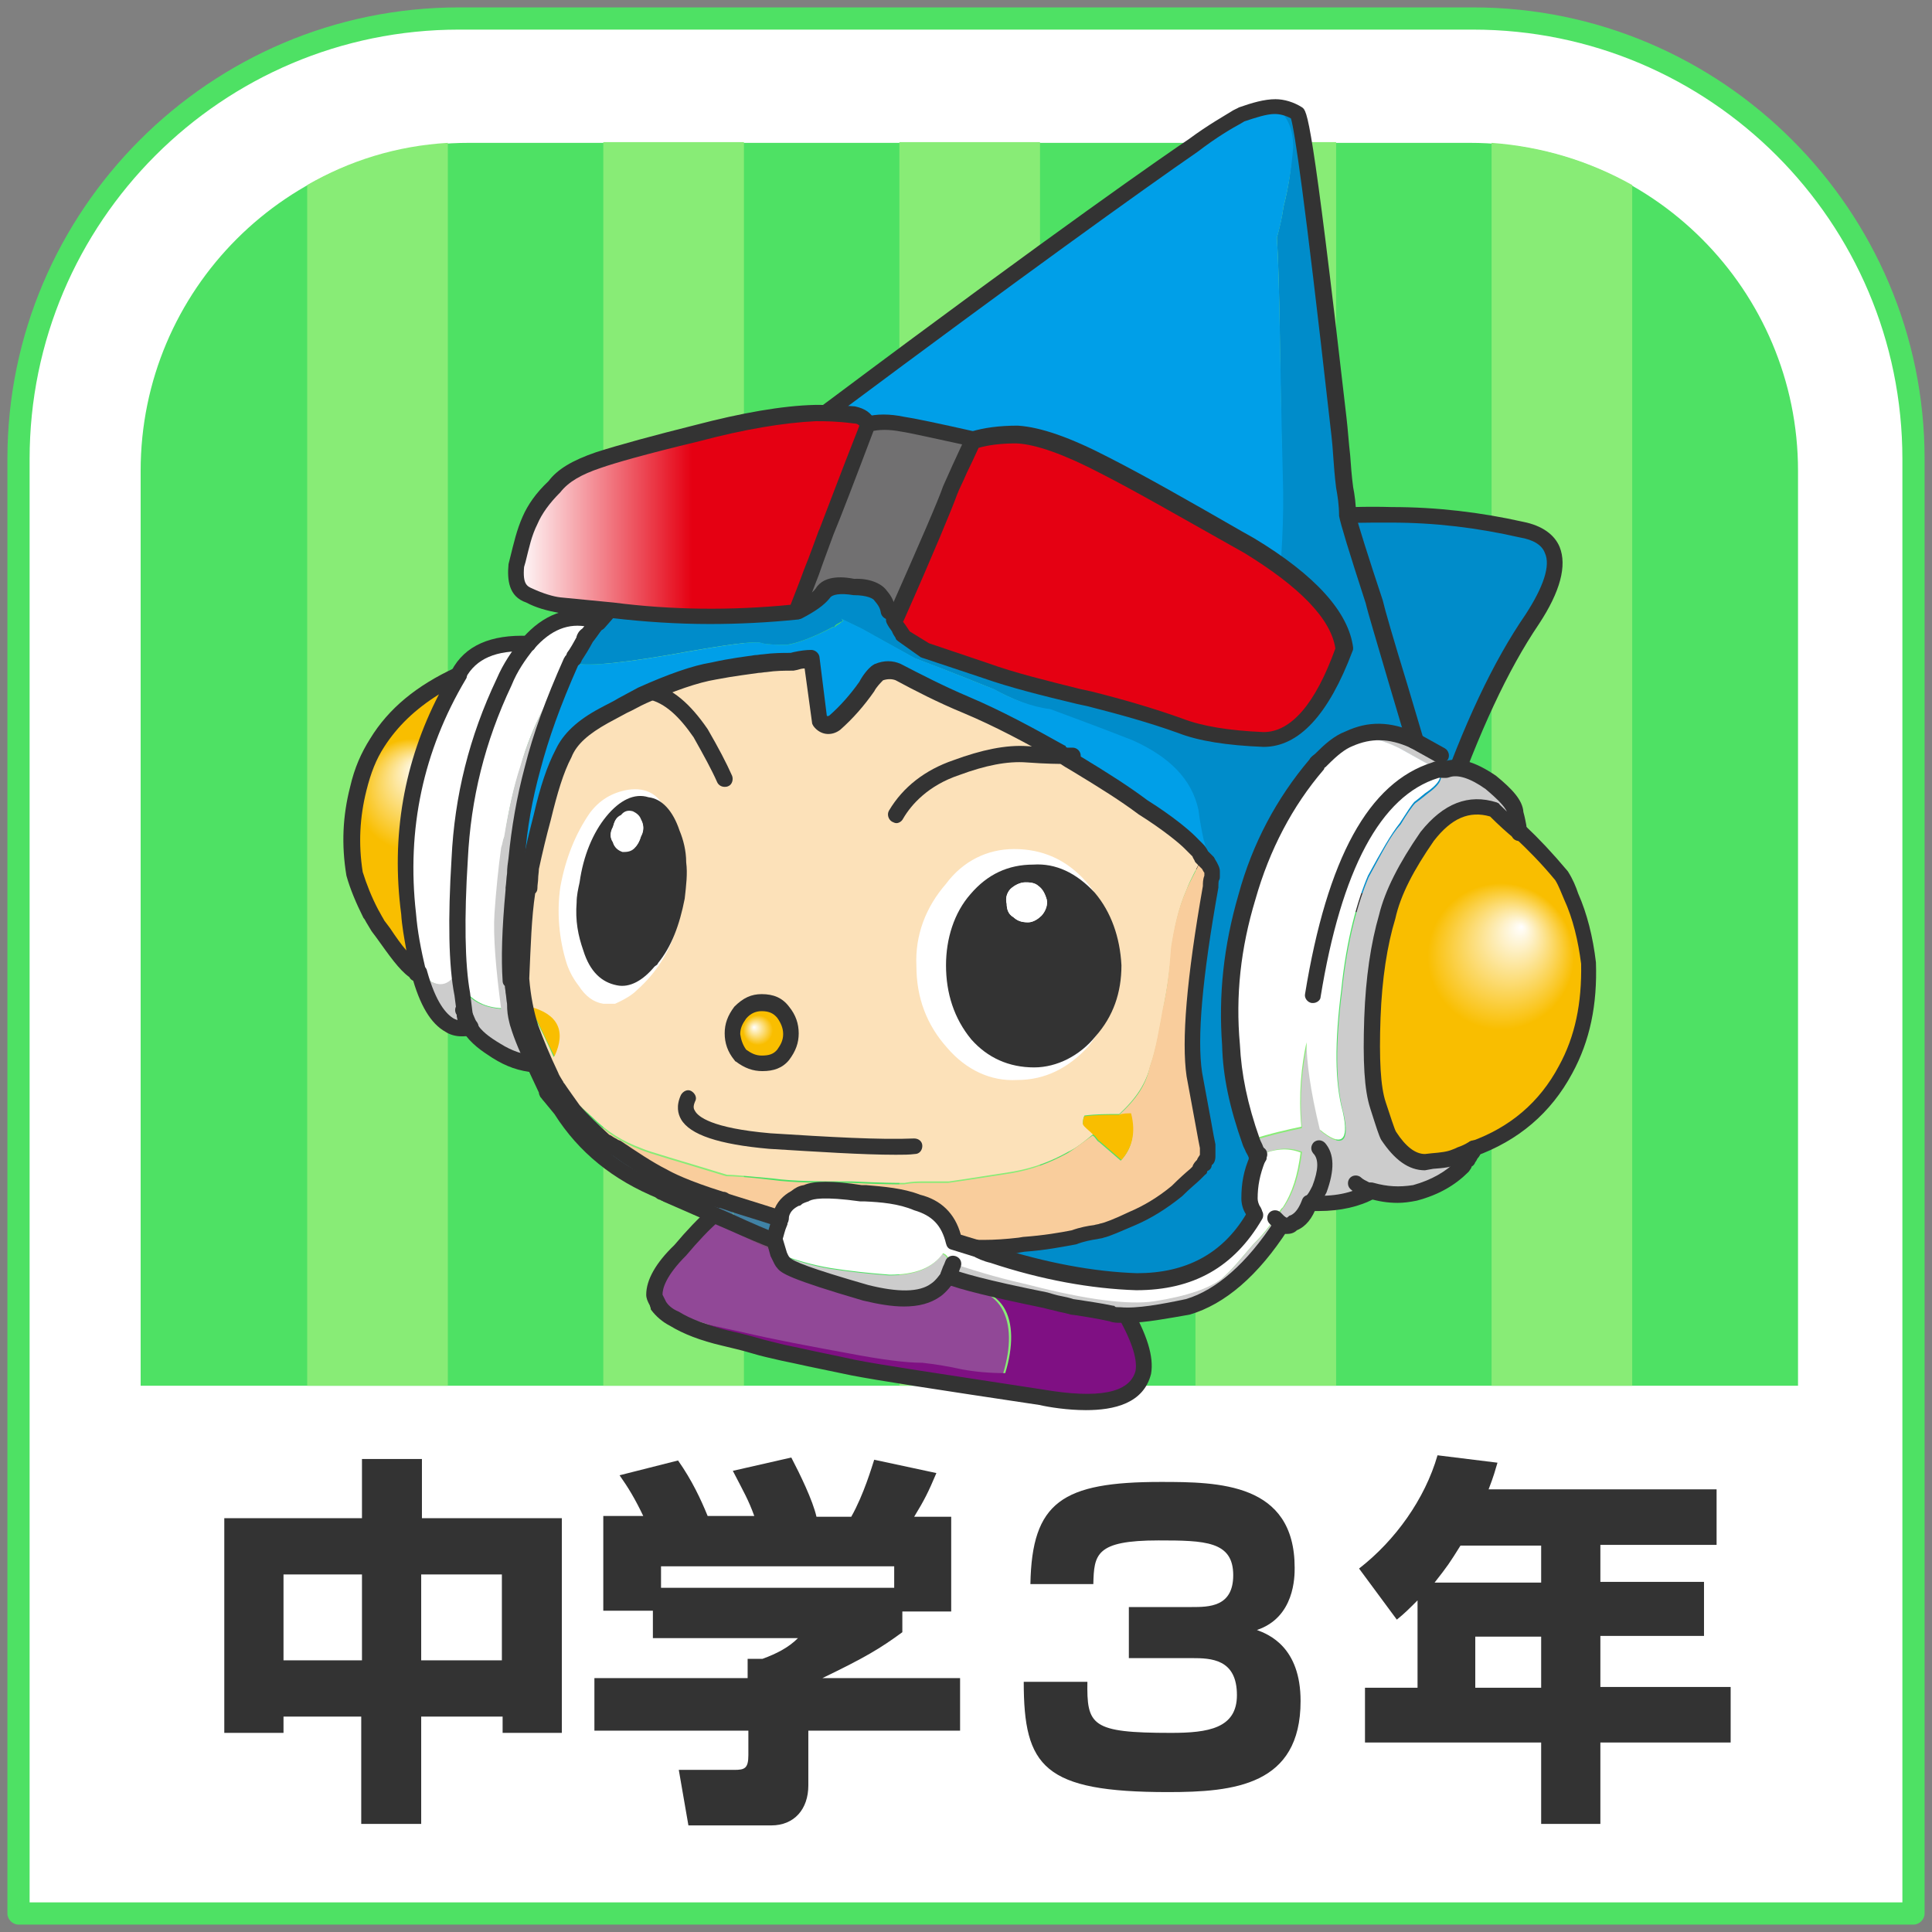 <?xml version="1.0" encoding="utf-8"?>
<!-- Generator: Adobe Illustrator 25.3.1, SVG Export Plug-In . SVG Version: 6.00 Build 0)  -->
<svg version="1.1" id="レイヤー_1" xmlns="http://www.w3.org/2000/svg" xmlns:xlink="http://www.w3.org/1999/xlink" x="0px"
	 y="0px" viewBox="0 0 261 261" style="enable-background:new 0 0 261 261;" xml:space="preserve">
<rect x="0" y="0" width="261" height="261" fill="#808080" stroke="none"/>
<style type="text/css">
	.st0{fill:#FFFFFF;}
	.st1{fill:#4EE164;}
	.st2{fill:#333333;}
	.st3{fill:#88EC76;}
	.st4{fill:#914897;}
	.st5{fill:#7F1083;}
	.st6{fill:#008CCA;}
	.st7{fill:#CCCCCC;}
	.st8{fill:url(#SVGID_1_);}
	.st9{fill:#009FE8;}
	.st10{fill:#FCE1B9;}
	.st11{fill:#F9BE00;}
	.st12{fill:url(#SVGID_2_);}
	.st13{fill:#2D87B0;}
	.st14{fill:#4B7E9A;}
	.st15{fill:#4E7C96;}
	.st16{fill:#4F7B94;}
	.st17{fill:#3B84A9;}
	.st18{fill:#3F83A6;}
	.st19{fill:#49809D;}
	.st20{fill:#4381A3;}
	.st21{fill:#4680A1;}
	.st22{fill:#F9CD9C;}
	.st23{fill:#855080;}
	.st24{fill:#DAC186;}
	.st25{fill:#4C7E99;}
	.st26{fill:#21B1E8;}
	.st27{fill:#E50012;}
	.st28{fill:#717071;}
	.st29{fill:url(#SVGID_3_);}
	.st30{fill:url(#SVGID_4_);}
</style>
<g>
	<g>
		<path class="st0" d="M258.5,258.5H2.5V62C2.5,29.1,29.1,2.5,62,2.5h137c32.9,0,59.5,26.6,59.5,59.5V258.5z"/>
		<path class="st1" d="M258.5,260H2.5c-0.8,0-1.5-0.7-1.5-1.5V62C1,28.4,28.4,1,62,1h137c33.6,0,61,27.4,61,61v196.5
			C260,259.3,259.3,260,258.5,260z M4,257h253V62c0-32-26-58-58-58H62C30,4,4,30,4,62V257z"/>
	</g>
	<g>
		<path class="st1" d="M243,187.2H19V63.6c0-24.5,19.9-44.3,44.3-44.3h135.3c24.5,0,44.3,19.9,44.3,44.3V187.2z"/>
		<g>
			<path class="st2" d="M30.3,205.1h18.6v-8h8.1v8h18.9v29h-8v-2.2H56.9v14.5h-8.1v-14.5H38.3v2.2h-8V205.1z M38.3,212.7v11.6h10.6
				v-11.6H38.3z M56.9,212.7v11.6h10.9v-11.6H56.9z"/>
			<path class="st2" d="M86.9,204.8c-1.1-2.3-2-3.8-3.2-5.5l7.9-2c1.9,2.7,3.1,5.3,4,7.5h6.3c-0.8-2.2-1.4-3.2-2.9-6.1l7.9-1.8
				c1.2,2.3,2.9,5.8,3.4,8h4.7c1.7-3,2.8-6.8,3.1-7.7l8.4,1.8c-1.1,2.6-1.6,3.6-3,5.9h5v12.8h-6.6v2.8c-3,2.2-5,3.4-10.8,6.2h18.6
				v7.1h-20.5v7.4c0,3.2-1.9,5.4-5,5.4H93l-1.3-7.5h7.5c1.4,0,1.9-0.2,1.9-2v-3.3H80.3v-7.1H101v-2.6h2c1.9-0.7,3.5-1.5,4.8-2.8
				H88.2v-3.7h-6.7v-12.8H86.9z M120.8,211.6H89.3v2.9h31.5V211.6z"/>
			<path class="st2" d="M146.9,227.1c-0.1,6,0.5,7,11.3,7c5,0,8.9-0.6,8.9-5.1c0-4.9-3.5-5-6.1-5h-8.5v-6.9h8.5c2.3,0,5.6,0,5.6-4.3
				c0-4.6-3.8-4.7-10.1-4.7c-8.5,0-8.7,1.9-8.8,5.9h-8.5c0.2-11.1,4.3-13.8,17.6-13.8c7.8,0,18.1,0.1,18.1,11.6c0,1.2,0,6.7-5.1,8.4
				c1.6,0.6,5.9,2.3,5.9,9.6c0,11.4-9,12.3-17.9,12.3c-16.8,0-19.5-3.4-19.5-14.9H146.9z"/>
			<path class="st2" d="M191.5,216.2c-1.2,1.2-1.8,1.8-2.8,2.6l-5.1-6.9c4.9-3.8,8.9-9.4,10.6-15.3l8.1,1c-0.3,1-0.5,1.8-1.2,3.6
				h30.8v7.5h-15.7v5h14v7.3h-14v6.9h17.6v7.5h-17.6v11h-8v-11h-23.8V228h7.1V216.2z M208.2,213.8v-5h-10.9c-1.5,2.4-1.7,2.7-3.5,5
				H208.2z M199.3,221.1v6.9h8.9v-6.9H199.3z"/>
		</g>
		<g>
			<rect x="81.5" y="19.2" class="st3" width="19" height="168"/>
			<path class="st3" d="M41.5,187.2h19V19.3c-6.9,0.4-13.3,2.4-19,5.7V187.2z"/>
			<path class="st3" d="M220.5,25c-5.7-3.2-12.1-5.2-19-5.7v167.9h19V25z"/>
			<rect x="161.5" y="19.2" class="st3" width="19" height="168"/>
			<rect x="121.5" y="19.2" class="st3" width="19" height="168"/>
		</g>
		<g>
			<g>
				<path class="st4" d="M105.8,169.7c-0.4-0.4-0.5-0.9-0.7-1.3c-0.2,0-0.4,0-0.5-0.2c0-0.2-0.2-0.2-0.2-0.2c-2.7-1.3-5.4-2.4-8-3.8
					c-1.1,0.9-2.7,2.5-4.5,4.7c-2.5,2.5-3.4,4.5-3.4,6c0,0.4,0.4,0.9,0.5,1.4c0.4,0.2,0.5,0.4,0.9,0.4c1.6,1.1,4.9,2,9.8,3.3
					c4.7,1.1,9.6,2,14.5,2.9c4.7,0.9,8,1.3,10.1,1.3c1.8,0.2,3.6,0.5,5.4,0.9c1.6,0.4,3.6,0.5,5.8,0.5c1.1-3.6,1.1-6.7-0.2-8.9
					s-4.3-3.4-9.1-3.4c-2,1.4-5.3,1.4-9.4,0.2C110,171.7,106.4,170.5,105.8,169.7"/>
				<path class="st5" d="M89.9,176.8c-0.4,0-0.5-0.2-0.9-0.4c0.4,0.5,1.1,1.3,2.2,1.8c1.4,0.9,3.6,1.8,6.7,2.5c2.5,0.5,5.4,1.4,8,2
					c2.5,0.5,5.8,1.3,9.4,2c3.6,0.7,12,2,25.4,4c8.3,1.4,12.9,0.4,13.8-3.3c0.4-2.2-0.7-5.1-2.9-8.9c-0.5,0-0.9,0-1.3-0.2
					c-2.4-0.5-4.2-0.7-5.4-1.1c-1.3-0.2-2.4-0.4-3.4-0.7c-7.1-1.4-11.4-2.5-13.2-3.3c-0.5,0.7-1.1,1.4-1.8,2c4.7,0,7.8,1.3,9.1,3.4
					s1.3,5.3,0.2,8.9c-2.2,0-4.2-0.2-5.8-0.5c-1.8-0.4-3.6-0.7-5.4-0.9c-2.2,0-5.4-0.4-10.1-1.3c-4.9-0.9-9.8-1.8-14.5-2.9
					C94.8,178.8,91.5,177.9,89.9,176.8"/>
				<path class="st2" d="M146.7,190.5c-2.5,0-5-0.4-6.3-0.7c-14-2.1-21.8-3.3-25.4-4c-2.8-0.6-5.4-1.1-7.6-1.6l-1.9-0.4
					c-1.3-0.3-2.7-0.6-4-1c-1.3-0.4-2.7-0.7-3.9-1c-3-0.7-5.3-1.6-7.1-2.7c-1-0.5-1.9-1.3-2.5-2.1c-0.1-0.1-0.1-0.2-0.1-0.3
					c-0.1-0.2-0.1-0.4-0.2-0.5c-0.2-0.4-0.4-0.8-0.4-1.3c0-2,1.3-4.3,3.8-6.7c1.6-1.9,3.3-3.7,4.6-4.8c0.5-0.4,1.1-0.3,1.5,0.1
					c0.4,0.5,0.3,1.1-0.1,1.5c-1.2,1-2.8,2.7-4.4,4.6c-2.8,2.8-3.2,4.5-3.2,5.3c0,0,0.1,0.2,0.2,0.4c0.1,0.2,0.2,0.4,0.3,0.6
					c0.2,0.3,0.7,0.9,1.7,1.3c1.6,1,3.8,1.8,6.5,2.5c1.3,0.3,2.6,0.6,4,1c1.3,0.4,2.7,0.7,3.9,1l1.9,0.4c2.2,0.5,4.8,1,7.5,1.6
					c3.5,0.7,11.6,1.9,25.3,4c7.6,1.3,11.8,0.5,12.6-2.5c0.3-1.7-0.6-4.3-2.8-8.1c-0.3-0.5-0.1-1.2,0.4-1.5c0.5-0.3,1.2-0.1,1.5,0.4
					c2.5,4.3,3.4,7.3,3,9.6C154.5,189.6,150.5,190.5,146.7,190.5z"/>
			</g>
			<g>
				<path class="st6" d="M206.9,83.7c4.5-6.9,4-11.1-1.4-12.1c-5.4-1.3-11.2-2-17.6-2c-6.3-0.2-13,0.4-19.9,1.8
					c-6.9,1.3-10.9,7.2-11.6,18.3c-0.5,11.1,0,18.5,1.8,22.5c2,4,7.4,7.2,17,9.6c9.4,2.4,15.8-1.6,19.6-12.1
					C198.4,99.3,202.4,90.4,206.9,83.7"/>
				<path class="st2" d="M180.2,123.5c-1.6,0-3.4-0.2-5.3-0.7c-9.7-2.4-15.5-5.7-17.7-10.2c-1.9-4.2-2.5-11.5-1.9-23
					c0.7-11.4,4.9-17.9,12.5-19.3c6.7-1.4,13.4-2,20.2-1.8c0,0,0,0,0,0c6.1,0,12,0.7,17.8,2c2.5,0.5,4.2,1.7,4.9,3.4
					c1,2.5,0.1,6-2.8,10.4c0,0,0,0,0,0c-4.2,6.2-8.1,14.6-12,25.7C192.5,119,187.4,123.5,180.2,123.5z M185.6,70.6
					c-5.8,0-11.6,0.6-17.4,1.8c-6.5,1.2-10.1,7-10.7,17.3c-0.5,11,0,18.2,1.7,21.9c1.9,3.8,7.4,6.8,16.3,9
					c8.8,2.2,14.7-1.4,18.3-11.5c3.9-11.2,7.9-19.7,12.3-26.1c2.4-3.7,3.4-6.6,2.6-8.3c-0.4-1.1-1.6-1.8-3.4-2.1
					c-5.7-1.3-11.4-2-17.4-2C187.1,70.6,186.4,70.6,185.6,70.6z M206.9,83.7L206.9,83.7L206.9,83.7z"/>
				<g>
					<path class="st7" d="M195.5,103.8l-0.9-1.8l-3.6-2h-0.2c-3.3-1.4-6-1.4-8.7-0.2c2-0.5,4.3,0,7.1,1.4c2.9,1.6,4.5,2.5,4.7,2.7
						C194.3,103.8,194.8,103.8,195.5,103.8"/>
					<path class="st7" d="M201.9,109.4c1.1,1.1,2.4,2.2,3.4,3.1c-0.2-0.7-0.2-1.6-0.5-2.7c0-1.1-1.1-2.4-3.3-4.2
						c-2.4-1.6-4.3-2.4-6-1.8c-0.7,0-1.3,0-1.6,0.2c1.3,0.7,0.9,1.8-0.9,3.1c-0.5,0.4-1.1,0.9-1.8,1.4c-0.4,0.4-1.1,1.4-2,2.9
						c-1.3,1.4-2.5,3.8-4.3,7.1c-1.4,3.3-2.9,8.5-3.6,15.4c-0.9,7.1-0.9,12.5,0.2,16.5c0.9,4-0.2,4.7-3.1,2.4
						c-1.3-5.3-1.8-9.2-1.8-11.8c-0.7,3.3-1.1,7.1-0.7,11.4c-1.8,0.4-4.2,0.9-6.9,1.8c0.4,0.7,0.5,1.3,0.9,2c0,0,0.2,0,0.4-0.2
						c2-0.9,3.8-1.1,5.6-0.4c-0.4,3.1-1.1,5.4-2.4,7.4c-0.4,0.4-0.5,0.9-1.1,1.4c0.5,0.5,0.7,0.7,0.9,0.9c0.4,0.4,0.9,0.4,1.6-0.2
						c0.9-0.4,1.6-1.3,2.2-2.7c0.5-0.4,0.9-1.1,1.3-1.8c0.9-2.4,1.1-4.3,0-5.6c1.1,1.3,0.9,3.3,0,5.6c-0.4,0.7-0.7,1.4-1.3,1.8
						c3.3,0.2,6-0.4,8.2-1.6c-0.7-0.4-1.4-0.5-2-1.1c0.5,0.5,1.3,0.7,2,1.1c1.8,0.5,3.6,0.7,5.8,0.4c2.5-0.7,4.7-1.8,6.5-3.6
						c0.4-0.4,0.4-0.7,0.7-0.9c0.2-0.5,0.5-0.9,0.7-1.4c-0.7,0.5-1.4,0.7-2.4,1.1c-1.1,0.5-2.4,0.5-4.2,0.7c-1.6,0-3.3-1.1-4.9-3.6
						c-0.2-0.4-0.7-2-1.4-4.2c-0.7-2.4-0.9-6.3-0.7-11.8c0.2-5.6,0.9-10.1,2-13.6c0.9-3.6,2.9-7.2,5.4-10.9
						C195.5,109.6,198.4,108.3,201.9,109.4"/>
					
						<radialGradient id="SVGID_1_" cx="597.937" cy="133.24" r="19.769" fx="603.557" fy="125.171" gradientTransform="matrix(1 0 0 1 -398 0)" gradientUnits="userSpaceOnUse">
						<stop  offset="0" style="stop-color:#FFFFFF"/>
						<stop  offset="0.5" style="stop-color:#F9BE00"/>
					</radialGradient>
					<path class="st8" d="M205.3,112.5c-1.1-0.9-2.4-2-3.4-3.1c-3.4-1.1-6.3,0.2-9.1,3.6c-2.5,3.6-4.5,7.2-5.4,10.9
						c-1.1,3.4-1.8,8-2,13.6c-0.2,5.4,0,9.4,0.7,11.8c0.7,2.2,1.3,3.8,1.4,4.2c1.6,2.5,3.3,3.6,4.9,3.6c1.8-0.2,3.1-0.2,4.2-0.7
						c0.9-0.4,1.6-0.5,2.4-1.1c5.6-2,9.8-5.6,12.5-10.7c2.4-4.3,3.3-9.1,3.1-14.3c-0.4-3.1-1.1-6.2-2.4-9.1
						c-0.4-0.9-0.7-1.8-1.3-2.7C209.1,116.3,207.3,114.3,205.3,112.5"/>
					<path class="st6" d="M173.4,27.9c-0.2,1.4-0.5,2.7-0.9,4.2c0.4,6.2,0.4,17,0.7,32.2c0.2,6-0.2,11.6-0.7,16.5l-0.9,7.2
						c-0.2,0-0.2,0-0.2,0l0,0h0.2l0.9-7.2c-8.2-4.5-33-9.1-75-13.8c-6,5.6-11.6,11.1-16.7,17c-0.5,0.7-1.1,1.6-1.6,2.2
						c-0.7,1.3-1.3,2.2-1.6,2.7c0,0.2-0.2,0.4-0.4,0.5c0.9,0.7,5.4,0.4,13-0.9c7.8-1.4,12-2,12.7-1.6c0.9,0.2,2,0.2,3.4,0.2
						c1.3-0.2,3.4-0.9,6.2-2.4h0.2c0.2-0.4,0.5-0.4,0.9-0.7c0.4,0,0.2-0.4-0.2-0.5l2.9,1.4l0,0l7.2,4l4.9-3.3h0.7V86
						c-0.2-0.2-0.4-0.2-0.7-0.4l-4.9,3.3c5.8,2.2,9.2,3.6,10.7,4.2c2.4,1.3,5.1,2.4,7.8,3.1c2.4,0.9,6,2.2,11.1,4.2
						c4.9,2.2,8,5.3,8.9,9.4c0.2,1.6,0.5,3.1,0.7,4c0.2,0.5,0.2,0.9,0.4,1.3v0.2v0.7c0-0.2-0.2-0.4-0.4-0.9
						c-0.2,0.2-0.4,0.5-0.5,1.1c0.5,0.5,0.9,0.9,0.9,0.9c0.4,0.5,0.5,0.9,0.5,1.1s0,0.4,0,0.7c-0.2,0.4-0.2,0.9-0.2,1.3
						c-2.2,12.3-2.9,20.7-2.2,25.4c1.1,5.8,1.6,9.1,1.8,9.8c0,0.5,0,0.9,0,1.3c0,0.2,0,0.4-0.2,0.4c-0.2,0.2-0.4,0.4-0.4,0.7
						c-0.4,0.2-0.5,0.4-0.5,0.7c-0.4,0.4-1.4,1.3-3.1,2.9c-1.8,1.4-3.8,2.7-6,3.6c-2,0.9-3.4,1.4-4.2,1.6c-0.7,0.2-2.2,0.4-3.8,0.9
						c-1.8,0.4-4.2,0.7-6.7,0.9c-2,0.2-3.8,0.4-5.3,0.4c-0.4,0-0.9,0-1.3,0c0.7,0.4,1.4,0.7,2.4,0.9c6.7,2.2,13.2,3.4,19.4,3.6
						c7.2,0,12.5-2.9,15.9-8.9c-0.2-0.2-0.2-0.4-0.2-0.5c-0.4-0.5-0.5-1.3-0.5-1.8c0-2,0.4-3.6,1.1-5.4c0,0,0-0.2,0-0.4
						c-0.4-0.7-0.5-1.3-0.9-2c-1.4-4.2-2.5-8.5-2.7-13c-0.5-6.7,0.2-13.2,2.2-19.9c1.8-6.5,4.9-12.7,9.4-17.9l-0.2-0.7
						c0.4,0,0.7,0,0.9,0c1.3-1.3,2.4-2.2,3.6-2.7c2.7-1.3,5.4-1.3,8.7,0.2h0.2c-3.3-11.1-5.1-17-5.4-18.7
						c-2.2-6.7-3.4-10.7-3.6-11.8c0-1.4-0.2-2.7-0.4-3.8c-0.4-3.4-0.5-6.3-0.9-9.4c-3.1-27-4.9-40.8-5.4-41.1
						c-0.9-0.5-2-0.9-3.1-0.9c1.8,1.4,2.5,3.3,2.5,5.6C174.5,22.4,174.1,25.2,173.4,27.9"/>
					<path class="st9" d="M129.2,86v-0.4h-0.7C128.8,85.9,129,85.9,129.2,86"/>
					<path class="st9" d="M171.6,88h-0.2l0,0C171.4,88,171.4,88,171.6,88"/>
					<path class="st9" d="M172.5,32.1c0.4-1.4,0.7-2.7,0.9-4.2c0.7-2.7,1.1-5.4,1.3-8c0-2.4-0.7-4.2-2.5-5.6c-1.3,0-2.9,0.5-4.5,1.1
						c-0.9,0.5-3.3,1.8-6.5,4.2c-6.3,4.3-22.6,15.9-48.6,35.3c-5.3,3.8-10.3,8-15,12.1c42,4.7,66.9,9.2,75,13.8
						c0.5-4.9,0.9-10.5,0.7-16.5C172.9,49.1,172.9,38.2,172.5,32.1"/>
					<path class="st9" d="M134.3,93.1c-1.4-0.5-4.9-2-10.7-4.2l-7.2-4l0,0l-2.9-1.4c0.4,0.2,0.5,0.5,0.2,0.5
						c-0.4,0.4-0.7,0.4-0.9,0.7h-0.2c-2.7,1.4-4.9,2.2-6.2,2.4c-1.4,0-2.5,0-3.4-0.2c-0.7-0.4-4.9,0.2-12.7,1.6
						c-7.6,1.3-12.1,1.6-13,0.9c-2.2,4.9-4,9.6-5.3,14.5c-1.1,4-1.8,8-2.2,12.1l0,0c-0.2,1.3-0.2,2.7-0.4,4c0,0.2,0,0.2,0,0.2
						c-0.4,4.7-0.5,8.9-0.4,12.1h1.1c0.2-4.5,0.4-8.5,0.9-12.1h0.2c0-0.9,0.2-1.8,0.2-2.7c0.5-2.5,1.1-4.7,1.6-6.7
						c0.9-3.8,1.8-6.5,2.9-8.7c0.9-2,2.7-3.6,5.4-5.1c1.8-0.9,3.4-1.8,5.3-2.7c4-1.8,7.2-2.9,9.6-3.3c3.4-0.7,5.6-0.9,6.9-1.1
						c1.4-0.2,2.5-0.2,3.6-0.2c1.1-0.2,2-0.4,2.7-0.4l1.1,8.3c0.5,0.7,1.3,0.9,2,0.4c1.6-1.4,3.1-3.1,4.3-4.9c0.4-0.7,1.1-1.6,1.6-2
						c0.9-0.4,1.8-0.4,2.7,0c3.1,1.6,6,3.1,9.1,4.3c4.3,1.8,8.7,4.2,12.9,6.5c0.5,0.5,1.3,0.9,2.2,1.4c3.6,2.2,6.5,4,8.9,5.8
						c3.4,2.2,5.6,4,6.3,4.7c0.4,0.4,0.7,0.7,1.1,1.1c0.2,0.2,0.4,0.5,0.5,0.9c0.2-0.5,0.4-0.9,0.5-1.1h0.4
						c-0.2-0.4-0.2-0.7-0.4-1.3c-0.2-0.9-0.5-2.4-0.7-4c-0.9-4.2-4-7.2-8.9-9.4c-5.1-2-8.7-3.3-11.1-4.2
						C139.4,95.5,136.6,94.4,134.3,93.1"/>
					<path class="st10" d="M130.3,95.6c-3.1-1.3-6-2.7-9.1-4.3c-0.9-0.4-1.8-0.4-2.7,0c-0.5,0.4-1.3,1.3-1.6,2
						c-1.3,1.8-2.7,3.4-4.3,4.9c-0.7,0.5-1.4,0.4-2-0.4l-1.1-8.3c-0.7,0-1.6,0.2-2.7,0.4c-1.1,0-2.2,0-3.6,0.2
						c-1.3,0.2-3.4,0.4-6.9,1.1c-2.4,0.4-5.6,1.4-9.6,3.3c-1.8,0.9-3.4,1.8-5.3,2.7c-2.7,1.4-4.5,3.1-5.4,5.1
						c-1.1,2.2-2,4.9-2.9,8.7c-0.5,2-1.1,4.2-1.6,6.7c0,0.9-0.2,1.8-0.2,2.7H71c-0.5,3.6-0.7,7.6-0.9,12.1c0.2,2.4,0.5,4.5,1.3,6.7
						c0.7,2,1.6,4.2,2.7,6.5l0.7-2.9c-0.7-1.6-1.8-4-3.3-6.7c3.8,0.9,4.9,3.3,3.3,6.7l-0.7,2.9c0.4,0.4,0.5,0.7,0.9,0.9
						c1.6,1.3,3.3,2.7,4.9,4.2c2.2,2.2,4.3,3.4,6.7,4.3c1.1,0.5,5.1,1.6,11.6,3.6c0.9,0,2.9,0.2,6.2,0.5c2.9,0.4,6.5,0.4,10.7,0.4
						c4,0.2,6.3,0.2,6.9,0.2l0,0c0.2,0,0.2,0,0.2,0c1.1-0.2,1.8-0.2,2.9-0.2c1.1,0,2.2,0,3.1,0c2.9-0.4,5.8-0.9,8.5-1.3
						c2.9-0.5,5.3-1.4,7.6-2.7c1.1-0.5,2.2-1.4,3.4-2.4c-0.7-0.7-1.3-1.1-1.4-1.4c0-0.4,0-0.7,0.2-1.1c1.6-0.2,3.1-0.2,4.7-0.2l0,0
						l0,0c2.4-2.2,3.6-4.2,4.2-6.5c0.9-2.5,1.3-5.3,1.8-8c0.5-2.5,0.9-5.3,1.1-8.2c0.4-2.5,0.9-5.1,2-7.6c0.5-1.4,1.4-2.9,2-4.2
						c-0.2-0.4-0.4-0.7-0.5-0.9c-0.4-0.4-0.7-0.7-1.1-1.1c-0.7-0.7-2.9-2.5-6.3-4.7c-2.4-1.8-5.3-3.6-8.9-5.8
						c-0.9-0.5-1.6-0.9-2.2-1.4C139,99.8,134.6,97.5,130.3,95.6"/>
					<path class="st11" d="M71.6,136c1.4,2.7,2.5,5.1,3.3,6.7C76.5,139.3,75.4,137,71.6,136"/>
					<path class="st0" d="M182.1,99.8c-1.3,0.5-2.4,1.4-3.6,2.7c-0.2,0.2-0.5,0.4-0.7,0.7c-4.5,5.3-7.6,11.4-9.4,17.9
						c-2,6.7-2.7,13.2-2.2,19.9c0.2,4.5,1.3,8.9,2.7,13c2.7-0.9,5.1-1.4,6.9-1.8c-0.4-4.3,0-8.2,0.7-11.4c0,2.5,0.5,6.5,1.8,11.8
						c2.9,2.4,4,1.6,3.1-2.4c-1.1-4-1.1-9.4-0.2-16.5c0.7-6.9,2.2-12.1,3.6-15.4c1.8-3.3,3.1-5.6,4.3-7.1c0.9-1.4,1.6-2.5,2-2.9
						c0.7-0.5,1.3-1.1,1.8-1.4c1.8-1.3,2.2-2.4,0.9-3.1c-8.2,2.5-13.6,12.7-16.5,30.4c2.9-17.8,8.3-27.9,16.5-30.4
						c-0.2-0.2-1.8-1.1-4.7-2.7C186.5,99.8,184.1,99.3,182.1,99.8"/>
					
						<radialGradient id="SVGID_2_" cx="452.925" cy="111.317" r="15.133" fx="454.555" fy="103.436" gradientTransform="matrix(1 0 0 1 -398 0)" gradientUnits="userSpaceOnUse">
						<stop  offset="0" style="stop-color:#FFFFFF"/>
						<stop  offset="0.5" style="stop-color:#F9BE00"/>
					</radialGradient>
					<path class="st12" d="M62,91.1c-5.1,2.4-8.7,5.4-11.1,9.2c-1.3,2-2,4-2.5,6.2c-1.1,4.2-1.1,8-0.5,11.4c0.5,1.8,1.3,3.6,2.2,5.4
						c0.4,0.5,0.7,1.3,1.1,1.8c2.2,3.1,3.6,5.3,5.1,6.2c0,0.2,0,0.2,0.2,0.2c0,0,0,0,0.2,0l0,0c-0.7-3.1-1.3-5.6-1.4-8.2
						C53.8,112,56,101.1,62,91.1"/>
					<path class="st0" d="M80.8,84c-0.4-0.2-0.5-0.2-0.9-0.4c-3.1-0.7-6,0.4-8.5,3.3c-1.1,1.4-2.4,3.1-3.3,5.3
						c-3.6,7.6-5.6,15.4-6,23.9c-0.5,8.3-0.4,14.5,0.4,18.3c0-0.7,0-0.7,0.2-0.7c1.3,1.6,2.9,2.4,5.1,2.5c-0.7-5.3-1.1-9.8-0.9-12.9
						c0.2-2.9,0.5-6,0.9-8.9c0.2-0.5,0.2-1.1,0.4-1.4c0.5-3.6,1.3-6.9,2.2-9.6c0.7-2.7,1.8-5.4,3.3-8.2c0.7-1.4,1.4-3.1,2.5-4.5
						c0.4-0.4,0.7-0.9,1.1-1.3l0,0c0.2-0.2,0.4-0.4,0.4-0.5c0.4-0.5,0.9-1.4,1.6-2.7c-0.2,0-0.2,0-0.2,0s0.2-0.4,0.4-0.4
						C79.9,85.3,80.3,84.6,80.8,84"/>
					<path class="st9" d="M79.4,85.9c-0.2,0-0.4,0.4-0.4,0.4s0,0,0.2,0c0.5-0.5,1.1-1.4,1.6-2.2C80.3,84.6,79.9,85.3,79.4,85.9"/>
					<path class="st7" d="M77.2,89.5c-0.4,0.4-0.7,0.9-1.1,1.3c-1.1,1.4-1.8,3.1-2.5,4.5c-1.4,2.7-2.5,5.4-3.3,8.2
						c-0.9,2.7-1.6,6-2.2,9.6c-0.2,0.4-0.2,0.9-0.4,1.4c-0.4,2.9-0.7,6-0.9,8.9c-0.2,3.1,0.2,7.6,0.9,12.9c-2.2-0.2-3.8-0.9-5.1-2.5
						c-0.2,0-0.2,0-0.2,0.7l0.4,3.1c0.2,0.4,0.4,0.9,0.5,1.3c0.9,1.4,2.2,2.4,3.6,3.3c1.4,0.9,3.1,1.6,5.3,1.8
						c-1.3-2.4-2-4.3-2.4-5.6c-0.2-0.9-0.4-1.6-0.4-2.7l0,0c-0.2-0.9-0.2-2-0.4-3.1h-0.2c-0.2-3.3,0-7.4,0.4-12.1c0,0,0,0,0-0.2
						c0.2-1.3,0.2-2.7,0.4-4l0,0c0.4-4.2,1.1-8.2,2.2-12.1C73.2,99.1,75,94.4,77.2,89.5L77.2,89.5"/>
					<path class="st0" d="M68.2,92.2c0.9-2.2,2.2-3.8,3.3-5.3c-4.5-0.2-7.8,1.1-9.4,4.2c-6,10-8.2,20.8-6.9,32.2
						c0.2,2.5,0.7,5.1,1.4,8.2v-0.2c2,2,3.6,2.4,4.9,0.5c0.2,0.2,0.4,1.1,0.7,2.4l0.4,0.2c-0.7-3.8-0.9-10-0.4-18.3
						C62.5,107.6,64.5,99.8,68.2,92.2"/>
					<path class="st7" d="M62.5,136.4c-0.2-0.9-0.2-1.6-0.4-2.2c-0.4-1.3-0.5-2.2-0.7-2.4c-1.3,1.8-2.9,1.4-4.9-0.5v0.2
						c1.6,5.8,4,8.2,6.9,7.2c-0.2-0.4-0.4-0.9-0.5-1.3C62.7,137,62.7,136.6,62.5,136.4"/>
					<polyline class="st13" points="70,132.4 70.1,132.4 70,132.4 70,132.4 69.8,132.4 69.8,132.4 69.6,132.4 69.6,132.4 
						69.6,132.4 69.8,132.4 69.8,132.4 70,132.4 70,132.4 					"/>
					<polyline class="st14" points="69.6,132.4 69.6,132.4 69.6,132.4 					"/>
					<polyline class="st15" points="69.6,132.4 69.4,132.4 69.6,132.4 					"/>
					<polyline class="st16" points="69.4,132.4 69.1,132.4 69.4,132.4 					"/>
					<path class="st16" d="M70.1,132.4h-1.1h0.2c0.2,1.1,0.2,2.2,0.4,3.1l0,0c0,1.1,0.2,1.8,0.4,2.7c0.4,1.3,1.1,3.3,2.4,5.6
						l1.6,3.4v0.2c0.5,0.7,1.1,1.6,1.8,2.4c2.9,4.3,6.9,7.8,11.6,10.3l-0.2-2c-1.4-0.9-2.7-1.6-4.2-2.7c-0.5-0.2-0.9-0.5-1.4-0.7
						c-1.6-1.4-3.1-2.9-4.3-4.3c-1.4-2.2-2.4-3.3-2.4-3.4c-0.4-0.5-0.5-0.9-0.7-1.3c-1.1-2.4-2-4.5-2.7-6.5
						C70.7,137,70.3,134.8,70.1,132.4"/>
					<path class="st17" d="M104.7,165l0.2,1.3c0.2-0.4,0.2-0.7,0.4-1.3C105.1,165,104.9,165,104.7,165"/>
					<path class="st18" d="M104.9,166.3l-0.2-1.3c-1.1-0.5-2-0.7-2.9-0.9l0.2,2.5c1.1,0.4,1.8,0.7,2.5,0.9
						C104.6,167,104.7,166.8,104.9,166.3"/>
					<path class="st14" d="M90.3,159.8c-0.4-0.2-0.7-0.4-0.9-0.4c-0.7-0.5-1.4-0.7-2.2-1.3l0.2,2c0.7,0.2,1.3,0.5,2,0.7l-0.4-0.2
						c0,0.2,0.2,0.2,0.4,0.2v0.2c0.2,0,0.4,0.2,0.5,0.2c0.2,0.2,0.4,0.2,0.4,0.2l0,0V159.8"/>
					<path class="st19" d="M93.2,161.1l0.2,1.6c1.1,0.5,2,0.9,2.9,1.4l-0.2-2C95,161.8,93.9,161.4,93.2,161.1"/>
					<path class="st14" d="M93.3,162.7l-0.2-1.6c-1.3-0.5-2.4-0.9-2.9-1.3v1.6C91.3,162,92.4,162.3,93.3,162.7"/>
					<path class="st20" d="M99,163l0.2,2.2c1.1,0.5,2,0.9,2.9,1.4l-0.2-2.5C100.8,163.8,99.9,163.2,99,163"/>
					<path class="st21" d="M99.1,165.2L99,163c-0.5-0.2-0.9-0.4-1.1-0.4c-0.4-0.2-0.4-0.2-0.5-0.2c-0.5,0-0.7-0.2-1.3-0.4l0.2,2
						C97.1,164.5,98.2,165,99.1,165.2"/>
					<path class="st22" d="M75,146.6l-0.2,0.4c0,0.2,0.9,1.3,2.4,3.4c1.3,1.4,2.7,2.9,4.3,4.3c0.5,0.2,0.9,0.5,1.4,0.7
						c2.2,1.4,4.3,2.9,6.3,4c1.3,0.7,3.8,1.8,8,3.1c0.2,0,0.2,0,0.5,0.2c2,0.7,4.5,1.4,7.4,2.4c0-0.2,0.2-0.7,0.2-0.9
						c0.4-1.1,1.1-1.8,2-2.2c0.4-0.4,0.7-0.5,1.4-0.7c1.1-0.5,3.6-0.5,7.2,0c0.2,0,0.2,0,0.5,0c2.4,0.2,4.9,0.4,7.1,1.3
						c2.7,0.7,4.3,2.4,5.1,5.3l2.9,0.9c0.4,0,0.9,0,1.3,0c1.4,0,3.3-0.2,5.3-0.4c2.5-0.2,4.9-0.5,6.7-0.9c1.6-0.5,3.1-0.7,3.8-0.9
						c0.7-0.2,2.2-0.7,4.2-1.6c2.2-0.9,4.2-2.2,6-3.6c1.6-1.6,2.7-2.5,3.1-2.9c0-0.4,0.2-0.5,0.5-0.7c0-0.4,0.2-0.5,0.4-0.7
						c0.2,0,0.2-0.2,0.2-0.4c0-0.4,0-0.7,0-1.3c-0.2-0.7-0.7-4-1.8-9.8c-0.7-4.7,0-13,2.2-25.4c0-0.4,0-0.9,0.2-1.3
						c0-0.4,0-0.5,0-0.7s-0.2-0.5-0.5-1.1c0,0-0.4-0.4-0.9-0.9c-0.5,1.3-1.4,2.7-2,4.2c-1.1,2.5-1.6,5.1-2,7.6
						c-0.2,2.9-0.5,5.6-1.1,8.2c-0.5,2.7-0.9,5.4-1.8,8c-0.5,2.4-1.8,4.3-4.2,6.5c0.5-0.2,1.1-0.2,1.6-0.2c0.7,2.7,0.2,4.7-1.3,6.3
						l-2.9-2.5c-0.4-0.2-0.5-0.7-0.9-0.9c-1.3,0.9-2.4,1.8-3.4,2.4c-2.4,1.3-4.7,2.2-7.6,2.7c-2.7,0.4-5.6,0.9-8.5,1.3
						c-0.9,0-2,0-3.1,0c-1.1,0-1.8,0-2.9,0.2c0,0,0,0-0.2,0l0,0c-0.5,0-2.9,0-6.9-0.2c-4.2,0-7.8,0-10.7-0.4
						c-3.3-0.4-5.3-0.5-6.2-0.5c-6.5-2-10.5-3.1-11.6-3.6c-2.4-0.9-4.5-2.2-6.7-4.3C78.3,149.3,76.7,147.8,75,146.6"/>
					<path class="st7" d="M105.1,169.4c0.2,0.4,0.4,0.9,0.7,1.3c0.5,0.7,4.2,2,11.1,4c4.2,1.1,7.4,1.1,9.4-0.4
						c0.7-0.5,1.3-1.3,1.8-2c0.2-0.5,0.4-0.9,0.5-1.4c0-0.2-0.2-0.2-0.4-0.4c-0.2-0.5-0.4-0.9-0.9-1.1c-1.4,2-3.8,2.9-7.2,2.9
						c-2.7-0.2-5.4-0.5-8-0.9C109.8,171,107.3,170.3,105.1,169.4"/>
					<path class="st23" d="M104.6,169.2c0.2,0.2,0.4,0.2,0.5,0.2l-0.5-1.8c-2.4-0.9-7.1-3.1-14.3-6.2c0,0-0.2,0-0.4-0.2
						c0,0,0,0-0.4-0.2c7.2,4.2,12.1,6.7,14.9,8C104.4,169.2,104.6,169.2,104.6,169.2"/>
					<path class="st0" d="M108.9,161.2c-0.7,0.2-1.1,0.4-1.4,0.7c-0.9,0.4-1.6,1.1-2,2.2c0,0.2-0.2,0.7-0.2,0.9
						c-0.4,0.9-0.5,1.8-0.7,2.5l0.5,1.8c2.2,0.9,4.7,1.6,7.1,2c2.5,0.4,5.3,0.7,8,0.9c3.4,0,5.8-0.9,7.2-2.9
						c0.5,0.2,0.7,0.5,0.9,1.1c0.2,0.2,0.4,0.2,0.4,0.4c3.8,1.3,7.2,2.2,10.3,2.9c7.8,2,13.4,2.7,16.8,2.2c4.5-0.7,7.6-1.8,9.2-3.1
						c1.6-1.4,2.9-3.1,4.3-4.7c1.3-1.3,2.2-2.4,2.9-3.6c0.5-0.5,0.7-1.1,1.1-1.4c1.3-2,2-4.3,2.4-7.4c-1.8-0.7-3.6-0.5-5.6,0.4
						c-0.2,0.2-0.2,0.4-0.4,0.5c-0.7,1.8-1.1,3.4-1.1,5.4c0,0.5,0.2,1.3,0.5,1.8c0,0.2,0,0.4,0.2,0.5c-3.4,6-8.7,8.9-15.9,8.9
						c-6.2-0.2-12.7-1.4-19.4-3.6c-0.9-0.2-1.6-0.5-2.4-0.9l-2.9-0.9c-0.7-2.9-2.4-4.5-5.1-5.3c-2.2-0.9-4.7-1.1-7.1-1.3
						c-0.4,0-0.7,0-1.3,0h0.7C112.5,160.7,110,160.7,108.9,161.2"/>
					<path class="st24" d="M116.7,161.2c-0.4,0-0.4,0-0.5,0h-0.7C116,161.2,116.3,161.2,116.7,161.2"/>
					<path class="st25" d="M89.3,161.1c0,0,0,0,0.2,0c0.4,0.2,0.4,0.2,0.4,0.2C89.7,161.2,89.5,161.1,89.3,161.1"/>
					<polyline class="st26" points="163.1,115 162.7,115 163.1,115.2 163.1,115 					"/>
					<path class="st11" d="M152.8,150.4c-0.5,0-1.1,0-1.6,0.2l0,0l0,0c-1.6,0-3.1,0-4.7,0.2c-0.2,0.4-0.2,0.7-0.2,1.1
						c0.2,0.4,0.7,0.7,1.4,1.4c0.4,0.2,0.5,0.7,0.9,0.9l2.9,2.5C152.9,155.1,153.5,153.1,152.8,150.4"/>
					<path class="st7" d="M141.3,175.5c1.1,0.4,2.2,0.5,3.4,0.9c1.3,0.2,3.1,0.4,5.4,0.9c0.4,0.2,0.7,0.2,1.3,0.2
						c2.2,0.2,5.4-0.4,9.1-1.1c4.3-1.3,8.7-4.9,12.7-11.1c-0.2-0.2-0.4-0.4-0.9-0.9c-0.7,1.3-1.6,2.4-2.9,3.6
						c-1.4,1.6-2.7,3.3-4.3,4.7c-1.6,1.3-4.7,2.4-9.2,3.1c-3.4,0.5-9.1-0.2-16.8-2.2c-3.1-0.7-6.5-1.6-10.3-2.9
						c-0.2,0.5-0.4,0.9-0.5,1.4C129.9,173,134.3,174.1,141.3,175.5"/>
					<path class="st2" d="M177.4,135.5c-0.1,0-0.1,0-0.2,0c-0.6-0.1-1-0.7-0.9-1.2c3-18.4,8.6-28.6,17.2-31.3c0.4-0.2,1-0.2,1.8-0.2
						c1.9-0.5,4,0.1,6.8,2c2.2,1.8,3.6,3.3,3.7,4.9c0.2,0.7,0.3,1.3,0.4,1.8c0,0.3,0.1,0.6,0.1,0.8c0.1,0.6-0.2,1.2-0.8,1.3
						c-0.6,0.1-1.2-0.2-1.3-0.8c-0.1-0.3-0.1-0.7-0.2-1c-0.1-0.5-0.1-1-0.3-1.6c0-0.1-0.1-0.2-0.1-0.3c0-0.6-1-1.7-2.9-3.3
						c-2.1-1.5-3.8-2-4.9-1.6c-0.5,0.2-1.3,0-1.5,0.1c-7.8,2.4-13.1,12.4-15.9,29.6C178.4,135.1,177.9,135.5,177.4,135.5z"/>
					<path class="st2" d="M199,156.3c-0.4,0-0.9-0.3-1-0.7c-0.2-0.6,0.1-1.2,0.7-1.4c5.3-1.9,9.3-5.3,11.9-10.2
						c2.2-4,3.1-8.5,3-13.8c-0.4-3.1-1.1-6.1-2.3-8.7c-0.4-0.9-0.7-1.8-1.2-2.6c-1.9-2.3-3.7-4.1-5.4-5.7c-0.4-0.4-0.5-1.1-0.1-1.5
						c0.4-0.4,1.1-0.5,1.5-0.1c1.8,1.7,3.6,3.6,5.7,6.1c0.7,1.1,1.1,2.1,1.4,3c1.2,2.7,2,5.9,2.4,9.3c0.2,5.7-0.8,10.6-3.2,15
						c-2.9,5.4-7.3,9.1-13.1,11.2C199.2,156.3,199.1,156.3,199,156.3z"/>
					<path class="st2" d="M188.8,162.5c-1.3,0-2.6-0.2-3.9-0.6c-0.6-0.2-0.9-0.8-0.7-1.4c0.2-0.6,0.8-0.9,1.4-0.7
						c1.8,0.5,3.4,0.6,5.3,0.3c2.5-0.7,4.4-1.8,5.9-3.3c0.1-0.1,0.1-0.1,0.1-0.2c0.1-0.2,0.2-0.4,0.5-0.6c0.1-0.2,0.2-0.4,0.3-0.6
						c0.1-0.2,0.2-0.4,0.3-0.5c0.2-0.6,0.8-0.9,1.4-0.7c0.6,0.2,0.9,0.8,0.7,1.4c-0.1,0.4-0.3,0.7-0.5,0.9c-0.1,0.2-0.2,0.4-0.3,0.5
						c-0.1,0.3-0.3,0.5-0.5,0.6c0,0.2-0.2,0.4-0.4,0.7c-1.8,1.8-4,3.1-7,3.9C190.4,162.4,189.6,162.5,188.8,162.5z"/>
					<path class="st2" d="M191,101.1c-0.5,0-0.9-0.3-1-0.8l-2.2-7.4c-1.9-6.5-3-10.1-3.3-11.4c-2.3-7.1-3.4-10.7-3.6-11.8
						c0-1.5-0.2-2.7-0.4-3.8c-0.2-1.6-0.3-3-0.4-4.4c-0.1-1.7-0.3-3.3-0.5-5c-3.4-30.2-4.7-38.8-5.2-40.5c-0.7-0.4-1.5-0.6-2.2-0.6
						c-1.1,0-2.6,0.5-4.1,1l-0.5,0.3c-1.1,0.6-3.2,1.8-5.8,3.8c-7.4,5.1-24.5,17.4-48.5,35.3c-4.8,3.5-9.8,7.5-15,12.1
						c-6.7,6.3-11.8,11.3-16.6,16.9c-0.4,0.5-1.1,0.5-1.5,0.1c-0.5-0.4-0.5-1.1-0.1-1.5c4.8-5.7,10-10.8,16.8-17.1
						c5.2-4.6,10.3-8.7,15.1-12.2c31-23.2,45.9-33.5,48.6-35.3c2.7-2,4.9-3.2,6-3.9l0.6-0.3c0.1,0,0.1-0.1,0.2-0.1
						c1.7-0.6,3.4-1.1,4.9-1.1c1.2,0,2.5,0.4,3.6,1.1c0.7,0.5,1.3,0.8,6,41.9c0.2,1.7,0.3,3.4,0.5,5.1c0.1,1.4,0.2,2.8,0.4,4.3
						c0.2,1,0.4,2.4,0.4,3.9c0.2,0.9,1.7,5.7,3.6,11.4c0.3,1.3,1.4,5.1,3.3,11.3l2.2,7.4c0.2,0.6-0.2,1.2-0.7,1.4
						C191.2,101.1,191.1,101.1,191,101.1z"/>
					<path class="st2" d="M133,169.7h-1.3c-0.6,0-1.1-0.5-1.1-1.1c0-0.6,0.5-1.1,1.1-1.1h1.3c1.3,0,2.9-0.1,4.6-0.3l0.6-0.1
						c2.8-0.2,5.1-0.6,6.6-0.9c1.1-0.4,2.2-0.6,3-0.7c0.3-0.1,0.6-0.1,0.8-0.2c0.6-0.1,1.9-0.6,4-1.6c1.9-0.8,3.9-2,5.7-3.5
						c1-1,1.9-1.8,2.5-2.3c0.1-0.1,0.2-0.2,0.3-0.3c0.1-0.4,0.4-0.7,0.6-0.9c0.1-0.3,0.3-0.5,0.4-0.7v-0.9c-0.1-0.5-0.3-1.5-0.6-3.2
						c-0.3-1.6-0.7-3.8-1.2-6.5c-0.7-4.8,0-13.2,2.2-25.7c0-0.4,0-0.9,0.2-1.4v-0.4c0,0-0.1-0.1-0.3-0.5l-0.8-0.8
						c-0.1-0.1-0.2-0.2-0.2-0.3c-0.1-0.2-0.3-0.5-0.3-0.6l-1.1-1.1c-0.6-0.6-2.7-2.4-6.2-4.6c-2.4-1.8-5.1-3.5-8.9-5.8l-0.5-0.3
						c-0.7-0.4-1.2-0.7-1.7-1.2c-4-2.3-8.3-4.6-12.6-6.4c-3.4-1.4-6.5-3-9.1-4.4c-0.5-0.2-1.1-0.2-1.7,0c-0.3,0.3-0.9,0.9-1.2,1.5
						c-1.4,2-2.9,3.7-4.6,5.2c-1.2,0.9-2.7,0.7-3.6-0.5c-0.1-0.2-0.2-0.3-0.2-0.5l-1-7.3c-0.3,0-0.7,0.1-1,0.2l-0.5,0.1
						c-1.3,0-2.3,0-3.7,0.2c-0.3,0-0.6,0.1-1,0.1c-1.3,0.2-3.2,0.4-5.8,0.9c-2.4,0.4-5.6,1.5-9.4,3.2c-0.9,0.4-1.7,0.9-2.6,1.3
						c-0.9,0.5-1.7,0.9-2.6,1.4c-2.5,1.4-4.2,2.8-4.9,4.6c-1.1,2.1-1.9,4.8-2.8,8.5c-0.6,2.2-1.1,4.3-1.6,6.6c0,0.4-0.1,0.9-0.1,1.3
						c0,0.4-0.1,0.8-0.1,1.3c0,0.3-0.1,0.5-0.3,0.7c-0.5,3.3-0.6,7-0.8,11.5c0.2,2.4,0.6,4.4,1.2,6.3c0.7,1.9,1.6,4.1,2.7,6.4
						c0.1,0.3,0.3,0.6,0.6,1.1c0.1,0.1,0.1,0.2,0.1,0.2c0.1,0.1,0.3,0.4,0.5,0.7c0.4,0.6,1,1.4,1.7,2.4c1.1,1.3,2.5,2.6,4,4
						c0.3,0.1,0.5,0.3,0.7,0.4c0.2,0.1,0.4,0.2,0.5,0.3c0.1,0,0.2,0.1,0.3,0.1c2.1,1.4,4.3,2.9,6.3,3.9c0.7,0.4,2.8,1.5,7.6,3
						c0.3,0,0.5,0.1,0.8,0.3c1.3,0.4,2.9,0.9,4.8,1.5l2.5,0.8c0.6,0.2,0.9,0.8,0.7,1.4c-0.2,0.6-0.8,0.9-1.4,0.7l-2.5-0.8
						c-1.9-0.6-3.6-1.1-5-1.6l-0.3-0.1c-0.1,0-0.2,0-0.2,0c-4.9-1.5-7.2-2.6-8.2-3.2c-2-1.1-4.2-2.5-6.3-4c-0.3-0.1-0.6-0.3-0.8-0.4
						c-0.2-0.1-0.4-0.2-0.5-0.3c-0.1,0-0.3-0.1-0.4-0.2c-1.7-1.5-3.2-3-4.4-4.4c-0.8-1.2-1.3-1.9-1.7-2.5c-0.4-0.6-0.7-0.9-0.8-1.2
						c-0.3-0.5-0.5-0.9-0.7-1.3c-1.1-2.4-2-4.6-2.8-6.6c-0.7-2.1-1.1-4.3-1.3-7c0.2-4.9,0.4-8.8,0.9-12.4c0-0.2,0.1-0.3,0.2-0.5
						c0-0.3,0-0.6,0.1-0.8c0-0.4,0.1-0.8,0.1-1.3c0-0.1,0-0.2,0-0.2c0.5-2.3,1-4.5,1.6-6.8c0.9-3.9,1.8-6.6,3-8.9
						c1-2.1,2.9-3.9,5.9-5.5c0.9-0.5,1.8-0.9,2.6-1.4c0.9-0.5,1.7-0.9,2.6-1.4c4-1.8,7.4-3,9.9-3.4c2.7-0.6,4.6-0.8,5.9-1
						c0.4,0,0.7-0.1,1-0.1c1.5-0.2,2.7-0.2,3.8-0.2l0.4-0.1c0.9-0.2,1.7-0.3,2.4-0.3c0.5,0,1,0.4,1.1,0.9l1,8c0.1,0.1,0.2,0,0.3,0
						c1.5-1.3,2.9-2.9,4.1-4.6c0.3-0.6,1.1-1.8,1.9-2.3c0.1,0,0.1-0.1,0.2-0.1c1.2-0.5,2.4-0.5,3.5,0c2.7,1.4,5.8,3,9.1,4.4
						c4.5,1.9,8.9,4.3,13,6.6c0.1,0,0.2,0.1,0.2,0.2c0.3,0.3,0.8,0.6,1.4,1l0.6,0.3c3.8,2.3,6.6,4.1,9,5.9c3.5,2.2,5.7,4.1,6.4,4.8
						l1.1,1.1c0.3,0.3,0.5,0.6,0.7,1l0.8,0.8c0,0.1,0.1,0.1,0.1,0.2c0.5,0.8,0.7,1.3,0.7,1.7v0.7c0,0.2,0,0.3-0.1,0.5
						c-0.1,0.1-0.1,0.6-0.1,0.8c0,0.1,0,0.1,0,0.2c-2.2,12.3-2.9,20.4-2.2,25c0.5,2.7,0.9,4.9,1.2,6.5c0.3,1.7,0.5,2.8,0.6,3.2
						c0,0.1,0,0.2,0,0.3v1.3c0,0.6-0.2,1-0.5,1.2c0,0.4-0.3,0.7-0.6,0.8c0,0.2-0.1,0.4-0.3,0.5c-0.1,0.1-0.3,0.3-0.6,0.6
						c-0.5,0.5-1.4,1.2-2.5,2.3c-2.1,1.7-4.2,3-6.3,3.9c-1.9,0.8-3.4,1.5-4.3,1.7c-0.2,0.1-0.5,0.1-0.9,0.2
						c-0.7,0.1-1.8,0.3-2.8,0.7c-1.7,0.3-4.1,0.8-7,1l-0.6,0.1C136,169.6,134.4,169.7,133,169.7z"/>
					<path class="st2" d="M169.8,157.6c-0.6,0-1.1-0.5-1.1-1.1v-0.1c-0.1-0.3-0.3-0.6-0.4-0.8c-0.1-0.3-0.3-0.6-0.4-0.9
						c-1.8-5.1-2.7-9.3-2.8-13.5c-0.5-6.8,0.2-13.4,2.2-20.3c1.9-7,5.2-13.1,9.6-18.3c0.2-0.4,0.6-0.6,0.8-0.8
						c1.2-1.2,2.5-2.4,4.1-3c3-1.4,6-1.4,9.5,0.2c0.5,0.1,0.8,0.6,0.8,1c0,0.6-0.4,1.1-1,1.1h-0.2c-0.2,0-0.3,0-0.4-0.1
						c-2.9-1.3-5.3-1.3-7.8-0.2c-1,0.4-2,1.2-3.3,2.5c-0.1,0.1-0.2,0.2-0.3,0.3c-0.1,0.1-0.2,0.1-0.2,0.2c0,0.1-0.1,0.2-0.1,0.2
						c-4.2,4.9-7.3,10.8-9.2,17.5c-2,6.6-2.7,13-2.1,19.6c0.2,4,1,8,2.7,12.8c0.1,0.3,0.3,0.6,0.4,0.9c0.1,0.3,0.3,0.6,0.4,0.9
						c0.1,0.2,0.1,0.3,0.1,0.5v0.4C170.9,157.1,170.4,157.6,169.8,157.6z"/>
					<path class="st2" d="M56.6,132.6h-0.2c-0.5,0-0.9-0.2-1.1-0.6c-1.4-1-2.7-2.9-4.5-5.4l-0.6-0.8c-0.2-0.3-0.4-0.7-0.6-1
						c-0.2-0.3-0.3-0.6-0.5-0.8c-1-2-1.8-3.9-2.3-5.7c-0.7-4.2-0.5-8.1,0.5-12c0.6-2.6,1.5-4.6,2.7-6.5c2.5-4.1,6.3-7.2,11.5-9.6
						c0.4-0.2,0.9-0.1,1.3,0.3c0.3,0.4,0.4,0.9,0.1,1.3c-5.7,9.6-8,20.2-6.7,31.6c0.2,2.4,0.6,4.6,1.4,8c0.1,0.3,0,0.7-0.2,0.9
						C57.2,132.5,56.9,132.6,56.6,132.6z M57.3,131.3L57.3,131.3L57.3,131.3z M59.3,93.8c-3.2,2-5.6,4.3-7.4,7.1
						c-1.1,1.7-1.8,3.5-2.4,5.9c-0.9,3.6-1.1,7.2-0.5,11c0.5,1.6,1.2,3.4,2.1,5.1c0.1,0.2,0.3,0.5,0.5,0.9c0.2,0.3,0.3,0.6,0.5,0.8
						l0.6,0.8c0.8,1.2,1.5,2.2,2.2,3c-0.3-1.7-0.6-3.3-0.7-4.9C52.8,112.9,54.6,102.9,59.3,93.8z"/>
					<path class="st2" d="M71.4,88c-0.3,0-0.5-0.1-0.7-0.3c-0.5-0.4-0.5-1.1-0.1-1.5c2.8-3.2,6.1-4.4,9.6-3.6c0.1,0,0.2,0,0.2,0.1
						c0.1,0.1,0.2,0.1,0.3,0.1c0.2,0.1,0.4,0.1,0.6,0.2c0.5,0.3,0.8,0.9,0.5,1.5c-0.3,0.5-0.9,0.8-1.5,0.5c-0.1-0.1-0.2-0.1-0.3-0.1
						c-0.1,0-0.3-0.1-0.5-0.2c-2.7-0.6-5.1,0.4-7.3,2.9C72,87.9,71.7,88,71.4,88z"/>
					<path class="st2" d="M79,87.3c-0.2,0-0.3,0-0.5-0.1c-0.5-0.3-0.8-0.9-0.5-1.5c0.2-0.4,0.4-0.6,0.7-0.8c0.2-0.2,0.3-0.4,0.5-0.6
						c0.3-0.4,0.5-0.7,0.8-1c0.4-0.4,1.1-0.4,1.5,0c0.4,0.4,0.4,1.1,0,1.5c-0.2,0.2-0.4,0.5-0.6,0.8c-0.3,0.4-0.5,0.7-0.8,1
						c-0.1,0.1-0.1,0.1-0.2,0.2C79.7,87.1,79.4,87.3,79,87.3z M79.4,86.9L79.4,86.9L79.4,86.9z"/>
					<path class="st2" d="M72.3,144.9c-0.4,0-0.8-0.2-1-0.6c-1.4-2.7-2.1-4.8-2.4-5.8l-0.1-0.4c-0.2-0.8-0.3-1.5-0.3-2.5
						c-0.1-0.5-0.1-1-0.2-1.5c0-0.3-0.1-0.6-0.1-0.9c-0.2-0.2-0.3-0.4-0.3-0.7c-0.2-3-0.1-6.9,0.4-12.3c0,0,0-0.2,0-0.3
						c0.1-0.6,0.1-1.3,0.2-1.9c0-0.7,0.1-1.4,0.2-2.1c0.4-4.1,1.1-8.2,2.2-12.3c1.1-4.4,2.8-9.1,5.3-14.7c0.1-0.1,0.1-0.2,0.2-0.3
						c0,0,0.1-0.1,0.1-0.1c0-0.1,0.1-0.2,0.1-0.3c0.4-0.5,0.9-1.4,1.6-2.7c0-0.1,0.1-0.2,0.2-0.2c0.3-0.3,0.6-0.8,1-1.3
						c0.2-0.3,0.4-0.5,0.6-0.8c0.4-0.5,1-0.6,1.5-0.2c0.5,0.4,0.6,1,0.2,1.5c-0.2,0.2-0.3,0.5-0.5,0.7c-0.4,0.5-0.7,1-1.1,1.5
						c-0.6,1.1-1.1,1.9-1.5,2.5c-0.1,0.3-0.3,0.6-0.5,0.7c-2.4,5.4-4,9.9-5.1,14.1c-1.1,4-1.8,7.9-2.1,12c-0.1,0.7-0.1,1.3-0.2,2
						c0,0.7-0.1,1.4-0.2,2.1c-0.4,5-0.5,8.7-0.4,11.5c0.1,0.1,0.2,0.3,0.2,0.5c0.1,0.5,0.1,1.1,0.2,1.6c0,0.5,0.1,1,0.2,1.4
						c0,0.1,0,0.1,0,0.2c0,0.8,0.1,1.4,0.3,2.2L71,138c0.3,0.9,0.9,2.8,2.2,5.3c0.3,0.5,0.1,1.2-0.4,1.5
						C72.7,144.9,72.5,144.9,72.3,144.9z"/>
					<path class="st2" d="M62.9,138.6c-0.5,0-1-0.4-1.1-1l-0.4-3.1c-0.8-4-0.9-10.4-0.4-18.5c0.4-8.5,2.4-16.5,6.1-24.3
						c0.9-2.1,2.1-3.8,3.2-5.2l0.2-0.2c0.4-0.5,1-0.6,1.5-0.2c0.5,0.4,0.6,1,0.2,1.5l-0.2,0.2c-1,1.3-2.1,2.8-2.9,4.8
						c-3.6,7.6-5.5,15.3-5.9,23.5c-0.5,7.9-0.4,14.2,0.3,18l0.4,3.2c0.1,0.6-0.4,1.1-1,1.2C63,138.6,62.9,138.6,62.9,138.6z"/>
					<path class="st2" d="M62,92.2c-0.2,0-0.3,0-0.5-0.1c-0.5-0.3-0.7-0.9-0.5-1.5c1.8-3.4,5.3-4.9,10.4-4.7c0.6,0,1.1,0.5,1,1.1
						c0,0.6-0.5,1.1-1.1,1c-4.3-0.2-7,1-8.4,3.6C62.8,92,62.4,92.2,62,92.2z"/>
					<path class="st2" d="M62.9,138.6c-0.5,0-0.9-0.3-1-0.7c-0.1-0.2-0.1-0.5-0.2-0.6c0-0.1,0-0.1,0-0.2c-0.3-0.4-0.3-1,0.1-1.4
						c0.4-0.4,1.1-0.4,1.5,0c0.3,0.3,0.4,0.7,0.5,1.1c0,0.1,0.1,0.3,0.1,0.4c0.2,0.6-0.1,1.2-0.7,1.4
						C63.1,138.6,63,138.6,62.9,138.6z M61.8,137.2C61.8,137.2,61.8,137.2,61.8,137.2C61.8,137.2,61.8,137.2,61.8,137.2z"/>
					<path class="st2" d="M63.4,139.9c-0.4,0-0.8-0.2-1-0.6c-0.1-0.2-0.2-0.5-0.3-0.7c-0.1-0.2-0.2-0.4-0.2-0.6
						c-0.3-0.5-0.1-1.2,0.5-1.5c0.5-0.3,1.2-0.1,1.5,0.5c0.1,0.2,0.2,0.5,0.3,0.7c0.1,0.2,0.2,0.4,0.2,0.6c0.3,0.5,0,1.2-0.5,1.5
						C63.8,139.8,63.6,139.9,63.4,139.9z"/>
					<path class="st2" d="M62.3,140c-0.7,0-1.5-0.2-2.1-0.6c-2-1.1-3.5-3.6-4.6-7.7c-0.2-0.6,0.2-1.2,0.8-1.3
						c0.6-0.2,1.2,0.2,1.3,0.8c1.2,4.3,2.6,5.8,3.6,6.4c0.6,0.3,1.2,0.4,1.9,0.1c0.6-0.2,1.2,0.1,1.4,0.7c0.2,0.6-0.1,1.2-0.7,1.4
						C63.3,140,62.8,140,62.3,140z"/>
					<path class="st2" d="M72.3,144.9C72.3,144.9,72.3,144.9,72.3,144.9c-2.2-0.2-3.9-0.8-5.8-2c-1.4-0.9-2.9-1.9-4-3.6
						c-0.3-0.5-0.2-1.2,0.3-1.5c0.5-0.3,1.2-0.2,1.5,0.3c0.7,1.2,1.8,2,3.3,2.9c1.6,1,3.1,1.5,4.8,1.6c0.6,0.1,1,0.6,1,1.2
						C73.4,144.5,72.9,144.9,72.3,144.9z"/>
					<path class="st2" d="M89.3,162c-0.1,0-0.3,0-0.4-0.1c-6.1-2.5-10.7-6.2-14-11.4c-0.5-0.6-1-1.2-1.4-1.7
						c-0.2-0.2-0.3-0.4-0.5-0.6c-0.1-0.2-0.2-0.4-0.2-0.6l-1.5-3.2c-0.3-0.5,0-1.2,0.5-1.4c0.5-0.3,1.2,0,1.4,0.5l1.6,3.4
						c0,0.1,0.1,0.2,0.1,0.3c0.1,0.1,0.2,0.3,0.3,0.4c0.4,0.5,0.8,1.1,1.2,1.5c0.1,0.1,0.1,0.1,0.1,0.2c3.1,4.8,7.4,8.3,13.1,10.6
						c0.6,0.2,0.8,0.9,0.6,1.4C90.2,161.7,89.8,162,89.3,162z"/>
					<path class="st2" d="M122.1,176.5c-1.6,0-3.4-0.3-5.5-0.8c-9.9-2.9-11.1-3.7-11.6-4.4c-0.3-0.3-0.5-0.8-0.7-1.2l-0.1-0.2
						c0-0.1-0.1-0.1-0.1-0.2l-0.5-1.8c-0.2-0.6,0.2-1.2,0.7-1.4c0.6-0.2,1.2,0.2,1.4,0.7l0.6,2c0.1,0.2,0.2,0.5,0.4,0.7
						c0.5,0.5,2.6,1.4,10.6,3.7c4,1,6.9,1,8.5-0.2c0.6-0.4,1.1-1.1,1.6-1.8c0.4-0.5,1-0.6,1.5-0.2s0.6,1,0.2,1.5
						c-0.6,0.8-1.2,1.6-2,2.2C125.7,176.1,124.1,176.5,122.1,176.5z"/>
					<path class="st2" d="M131.7,169.7c-0.1,0-0.2,0-0.3,0l-2.9-0.9c-0.4-0.1-0.6-0.4-0.7-0.8c-0.6-2.5-1.9-3.8-4.3-4.5
						c-2.1-0.9-4.5-1.1-6.7-1.2l-0.6,0c-5-0.7-6.4-0.3-6.8-0.1c-0.1,0-0.1,0.1-0.2,0.1c-0.6,0.2-0.8,0.3-0.9,0.4
						c-0.1,0.1-0.2,0.2-0.4,0.2c-0.6,0.3-1.1,0.7-1.3,1.4c0,0.1-0.1,0.3-0.1,0.5c0,0.1-0.1,0.2-0.1,0.3c0,0.6-0.5,1-1.1,1
						c-0.6,0-1.1-0.5-1.1-1.1c0-0.2,0.1-0.5,0.1-0.7c0-0.1,0.1-0.2,0.1-0.3c0-0.1,0-0.2,0.1-0.3c0.4-1.3,1.3-2.2,2.4-2.8
						c0.5-0.4,1-0.7,1.7-0.8c1.3-0.6,4-0.6,7.8,0l0.4,0c0,0,0.2,0,0.2,0c2.3,0.2,5,0.4,7.3,1.3c2.8,0.7,4.7,2.5,5.5,5.4l2.3,0.7
						c0.6,0.2,0.9,0.8,0.7,1.4C132.6,169.4,132.2,169.7,131.7,169.7z"/>
					<path class="st2" d="M104.6,168.7c-0.1,0-0.2,0-0.3,0c-0.6-0.1-0.9-0.7-0.8-1.3l0.1-0.4c0.2-0.6,0.3-1.4,0.7-2.2
						c0.2-0.6,0.9-0.8,1.4-0.6c0.6,0.2,0.8,0.9,0.6,1.4c-0.3,0.7-0.4,1.3-0.6,1.9l-0.1,0.5C105.5,168.3,105.1,168.7,104.6,168.7z"/>
					<path class="st2" d="M89.9,162.3c-0.3,0-0.6-0.1-0.7-0.2c-0.5-0.1-0.9-0.5-0.9-1.1c0-0.6,0.6-1.1,1.2-1.1c0.2,0,0.4,0,0.6,0.1
						l0.4,0.2c0.5,0.2,0.7,0.7,0.6,1.2C90.8,162,90.4,162.3,89.9,162.3z"/>
					<path class="st2" d="M104.6,168.7c-0.1,0-0.3,0-0.4-0.1c-1.3-0.5-3.2-1.3-5.9-2.5c-2.3-1-5.1-2.2-8.5-3.7
						c-0.6-0.2-0.8-0.9-0.6-1.4c0.2-0.6,0.9-0.8,1.4-0.6c3.4,1.4,6.2,2.7,8.5,3.7c2.6,1.2,4.5,2,5.8,2.5c0.6,0.2,0.8,0.8,0.6,1.4
						C105.4,168.4,105,168.7,104.6,168.7z"/>
					<path class="st2" d="M153.5,174.3c-6.1-0.2-12.8-1.4-19.7-3.7c-0.9-0.2-1.8-0.6-2.5-1c-0.5-0.3-0.8-0.9-0.5-1.5
						c0.3-0.5,0.9-0.8,1.5-0.5c0.7,0.3,1.3,0.7,2.1,0.8c6.9,2.2,13.3,3.4,19.2,3.6c6.6,0,11.5-2.6,14.7-7.9c0-0.1,0-0.1,0-0.1
						c-0.4-0.6-0.6-1.4-0.6-2.1c0-2,0.3-3.8,1.2-5.8c0.2-0.6,0.9-0.8,1.4-0.6c0.6,0.2,0.8,0.9,0.6,1.4c-0.7,1.8-1,3.3-1,5
						c0,0.3,0.1,0.8,0.4,1.2c0.1,0.2,0.2,0.4,0.2,0.5c0.2,0.3,0.2,0.8,0,1.1C166.7,171.2,161.2,174.3,153.5,174.3z"/>
					<path class="st2" d="M152.4,178.7c-0.3,0-0.7,0-1,0c-0.5,0-1,0-1.5-0.2c-1.8-0.4-3.2-0.6-4.4-0.8l-0.8-0.1
						c-0.7-0.2-1.2-0.3-1.7-0.4c-0.7-0.2-1.3-0.3-2-0.5c-6.8-1.4-11.4-2.5-13.3-3.3c-0.6-0.2-0.8-0.9-0.6-1.4
						c0.2-0.6,0.9-0.8,1.4-0.6c1.2,0.5,4.5,1.5,13,3.2c0.7,0.2,1.3,0.4,1.9,0.5c0.5,0.1,1,0.2,1.6,0.4l0.7,0.1
						c1.2,0.2,2.8,0.4,4.7,0.8c0.1,0,0.2,0,0.2,0.1c0.1,0.1,0.3,0.1,0.8,0.1c2.2,0.2,5.5-0.4,8.8-1.1c4.1-1.2,8.3-4.9,12-10.6
						c0.3-0.5,1-0.6,1.5-0.3s0.6,1,0.3,1.5c-4,6.2-8.5,10.1-13.3,11.5C157.8,178.1,154.7,178.7,152.4,178.7z"/>
					<path class="st2" d="M128.1,173.4c-0.1,0-0.2,0-0.3-0.1c-0.6-0.2-0.9-0.8-0.7-1.4c0.1-0.3,0.2-0.5,0.3-0.8
						c0.1-0.2,0.2-0.4,0.3-0.7c0.2-0.6,0.8-0.9,1.4-0.7c0.6,0.2,0.9,0.8,0.7,1.4c-0.1,0.3-0.2,0.5-0.3,0.8c-0.1,0.2-0.2,0.4-0.2,0.7
						C129,173.1,128.6,173.4,128.1,173.4z"/>
					<path class="st2" d="M185.2,162c-0.2,0-0.3,0-0.5-0.1c-0.2-0.1-0.4-0.2-0.6-0.3c-0.5-0.2-1.2-0.5-1.7-1c-0.4-0.4-0.4-1.1,0-1.5
						s1.1-0.4,1.5,0c0.2,0.2,0.6,0.4,1,0.6c0.2,0.1,0.5,0.2,0.7,0.3c0.5,0.3,0.8,0.9,0.5,1.5C186,161.7,185.6,162,185.2,162z"/>
					<path class="st2" d="M177,163.6c-0.4,0-0.7-0.2-0.9-0.5c-0.3-0.5-0.2-1.2,0.3-1.5c0.3-0.2,0.6-0.8,0.9-1.4
						c0.8-2.1,0.9-3.6,0.1-4.4c-0.4-0.5-0.3-1.1,0.1-1.5c0.5-0.4,1.1-0.3,1.5,0.1c1.3,1.5,1.3,3.7,0.2,6.7c-0.5,0.9-0.9,1.8-1.7,2.3
						C177.5,163.5,177.2,163.6,177,163.6z"/>
					<path class="st2" d="M178.2,163.6c-0.4,0-0.8,0-1.2,0c-0.6,0-1.1-0.5-1-1.1c0-0.6,0.6-1,1.1-1c3,0.2,5.6-0.3,7.5-1.5
						c0.5-0.3,1.2-0.1,1.5,0.4c0.3,0.5,0.1,1.2-0.4,1.5C183.7,163,181.1,163.6,178.2,163.6z"/>
					<path class="st2" d="M169.8,157.6c-0.3,0-0.6-0.1-0.8-0.3c-0.4-0.4-0.4-1.1,0-1.5c0.1-0.2,0.2-0.4,0.4-0.6
						c0.4-0.4,1.1-0.4,1.5,0c0.4,0.4,0.4,1.1,0,1.5c0,0.1-0.2,0.3-0.4,0.5C170.3,157.5,170.1,157.6,169.8,157.6z"/>
					<path class="st2" d="M173.2,166.5c-0.3,0-0.6-0.1-0.8-0.3l-0.9-0.9c-0.4-0.4-0.4-1.1,0-1.5c0.4-0.4,1.1-0.4,1.5,0l0.9,0.9
						c0.4,0.4,0.4,1.1,0,1.5C173.8,166.4,173.5,166.5,173.2,166.5z"/>
					<path class="st2" d="M173.8,166.7c-0.7,0-1.2-0.4-1.4-0.6c-0.4-0.4-0.4-1.1,0-1.5c0.4-0.4,1-0.4,1.4-0.1c0.1,0,0.2-0.1,0.3-0.2
						c0.1-0.1,0.2-0.1,0.2-0.1c0.8-0.3,1.3-1.3,1.6-2.1c0.2-0.6,0.8-0.8,1.4-0.6c0.6,0.2,0.8,0.8,0.6,1.4c-0.6,1.7-1.5,2.8-2.7,3.3
						C174.8,166.6,174.3,166.7,173.8,166.7z"/>
					<path class="st2" d="M194.6,103.1c-0.2,0-0.4,0-0.5-0.1l-3.6-2c-0.5-0.3-0.7-1-0.4-1.5c0.3-0.5,0.9-0.7,1.5-0.4l3.6,2
						c0.5,0.3,0.7,1,0.4,1.5C195.4,102.9,195,103.1,194.6,103.1z"/>
					<path class="st2" d="M192.5,158.1c-2.2,0-4.1-1.4-5.9-4.1c-0.3-0.5-0.7-1.8-1.5-4.3c-0.8-2.5-1-6.3-0.8-12.2
						c0.2-5.5,0.9-10.1,2-13.9c0.8-3.3,2.7-7,5.6-11.2c3.1-3.9,6.5-5.2,10.3-4c0.2,0.1,0.3,0.1,0.4,0.3c1.1,1.1,2.4,2.2,3.4,3
						c0.5,0.4,0.5,1.1,0.1,1.5c-0.4,0.5-1.1,0.5-1.5,0.1c-1-0.8-2.2-1.9-3.3-3c-2.8-0.8-5.2,0.2-7.6,3.3c-2.7,3.9-4.5,7.3-5.2,10.5
						c-1.1,3.6-1.8,8.1-2,13.4c-0.2,5.6,0,9.3,0.7,11.4c0.6,1.8,1.2,3.7,1.4,4c1.3,2,2.6,3,3.9,3l0.9-0.1c1.2-0.1,2.1-0.2,2.8-0.5
						c0.3-0.1,0.5-0.2,0.7-0.3c0.6-0.2,1-0.4,1.5-0.7c0.5-0.4,1.2-0.3,1.5,0.2c0.4,0.5,0.3,1.2-0.2,1.5c-0.7,0.5-1.4,0.8-2,1
						l-0.6,0.2c-1,0.5-2.1,0.6-3.5,0.7L192.5,158.1C192.5,158.1,192.5,158.1,192.5,158.1z"/>
				</g>
			</g>
			<path class="st27" d="M168.7,73.5c-8-4.5-14.3-8.2-19.6-10.9c-5.3-2.7-9.1-4-11.8-4.2c-2.2,0-4.2,0.2-6,0.7
				c-1.4,3.1-2.4,5.3-3.1,6.7c-0.5,1.6-2.9,7.2-7.2,17c-0.2,0.2-0.2,0.5-0.4,0.7c0.4,0.7,0.9,1.3,1.3,2l3.1,2.2
				c2.7,0.9,5.4,1.8,8.2,2.7c4,1.4,8.7,2.5,14,3.8c5.3,1.3,9.2,2.5,12.3,3.6c2.9,1.1,6.7,1.6,11.2,1.8c4.3,0,8-4.2,10.9-12.3
				C181,83,176.5,78.3,168.7,73.5"/>
			<path class="st28" d="M128.3,65.9c0.7-1.4,1.6-3.6,3.1-6.7c-4.9-1.1-8.2-1.8-9.6-2c-1.6-0.4-3.3-0.4-4.5,0
				c-1.1,4.9-3.4,9.5-3.6,10.4c-1.1,3.3-1.8,7.2-5.6,14.9c1.6-0.9,2.7-1.6,3.3-2.4c0.5-0.9,1.8-1.3,4.2-0.9c2,0,3.3,0.5,3.6,1.1
				c0.5,0.7,0.9,1.3,1.1,2.2l0.9,0.4C125.4,73.2,127.8,67.6,128.3,65.9"/>
			
				<linearGradient id="SVGID_3_" gradientUnits="userSpaceOnUse" x1="467.739" y1="69.522" x2="515.25" y2="69.522" gradientTransform="matrix(1 0 0 1 -398 0)">
				<stop  offset="0" style="stop-color:#FFFFFF"/>
				<stop  offset="0.5" style="stop-color:#E50012"/>
			</linearGradient>
			<path class="st29" d="M117.3,57.2c-0.4-0.7-0.9-1.1-1.8-1.3c-2.4-0.2-4-0.2-5.3-0.2c-4.3,0.2-9.8,1.1-15.9,2.7
				c-6.2,1.4-10.7,2.7-13.4,3.6c-2.7,0.9-4.7,2-6,3.6c-1.4,1.4-2.5,2.9-3.3,4.5c-0.9,1.8-1.3,3.6-1.8,6c-0.2,2.4,0.2,3.6,1.8,4.2
				c1.4,0.7,2.9,1.1,4,1.3l7.2,0.7c8.3,1.1,16.7,1.1,24.8,0.2c1.8-4.9,3.3-8.5,4-10.7C112.5,69.6,114.4,64.8,117.3,57.2"/>
			<path class="st2" d="M131.4,60.3c-0.1,0-0.2,0-0.2,0c-4.7-1-8.1-1.8-9.5-2c-1.5-0.3-3-0.3-4.1,0c-0.6,0.2-1.2-0.2-1.3-0.7
				c-0.2-0.6,0.2-1.2,0.7-1.3c1.4-0.4,3.2-0.4,5.1,0c1.4,0.2,4.7,0.9,9.6,2c0.6,0.1,1,0.7,0.8,1.3C132.3,60,131.9,60.3,131.4,60.3z"
				/>
			<path class="st2" d="M95.9,84.3c-4.5,0-8.9-0.3-13.2-0.8l-7.2-0.7c-1.6-0.3-3.1-0.7-4.4-1.4c-2.4-0.8-2.6-3.1-2.4-5.2l0.2-0.8
				c0.5-2,0.9-3.8,1.7-5.6c0.7-1.6,1.8-3.2,3.5-4.8c1.2-1.6,3.2-2.8,6.4-3.9c3.1-1,7.9-2.3,13.5-3.7c6.1-1.6,11.7-2.6,16.1-2.7
				c1.3,0,3,0,5.4,0.2c1.4,0.3,2.2,0.9,2.7,1.9c0.1,0.3,0.2,0.6,0,0.9c-2.8,7.4-4.6,12.1-5.6,14.5c-0.5,1.4-1.2,3.2-2,5.5
				c-0.6,1.6-1.3,3.3-2,5.3c-0.1,0.4-0.5,0.7-0.9,0.7C103.8,84.1,99.8,84.3,95.9,84.3z M110.2,56.9c-4.3,0.2-9.7,1.1-15.7,2.7
				c-7.5,1.8-11.6,3-13.3,3.6c-2.7,0.9-4.4,1.9-5.5,3.3c-1.5,1.5-2.5,2.9-3.1,4.3c-0.8,1.6-1.1,3.1-1.6,5.1l-0.2,0.7
				c-0.2,2.3,0.4,2.6,1.1,2.9c1.5,0.7,2.9,1.1,3.8,1.2l7.2,0.7c7.8,1,15.8,1.1,23.9,0.3c0.7-1.8,1.3-3.3,1.8-4.7
				c0.9-2.2,1.5-4,2-5.3c0,0,0.1-0.2,0.1-0.2c0.9-2.3,2.6-6.9,5.4-14c-0.2-0.2-0.4-0.3-0.8-0.3C113,56.9,111.5,56.9,110.2,56.9z"/>
			<path class="st2" d="M120.1,83.7c-0.5,0-1-0.4-1.1-0.9c-0.1-0.7-0.4-1.1-0.9-1.7c-0.1-0.2-0.9-0.7-2.8-0.7
				c-1.8-0.3-2.9-0.1-3.2,0.4c-0.8,1-2,1.8-3.7,2.7c-0.5,0.3-1.2,0.1-1.5-0.4c-0.3-0.5-0.1-1.2,0.4-1.5c1.1-0.6,2.4-1.4,2.9-2.1
				c1.2-2,4.2-1.5,5.2-1.3c2-0.1,3.7,0.6,4.4,1.6c0.6,0.7,1,1.4,1.2,2.6c0.1,0.6-0.3,1.2-0.9,1.3C120.3,83.7,120.2,83.7,120.1,83.7z
				"/>
			<path class="st2" d="M170.7,100.9c-5-0.2-8.8-0.8-11.6-1.9c-3.9-1.4-7.9-2.5-12.2-3.6l-1.4-0.3c-4.6-1.1-9-2.2-12.7-3.5l-8.1-2.7
				c-0.1,0-0.2-0.1-0.3-0.1l-3.1-2.2c-0.1-0.1-0.3-0.2-0.3-0.4c-0.2-0.3-0.4-0.6-0.5-0.9c-0.3-0.4-0.5-0.7-0.7-1.1
				c-0.2-0.4-0.1-0.8,0.1-1.1c0.1-0.2,0.1-0.4,0.3-0.6c3.9-8.8,6.6-15,7.2-16.8c0.4-0.9,0.8-1.8,1.3-2.9c0.5-1.1,1.1-2.4,1.8-3.9
				c0.1-0.3,0.4-0.5,0.7-0.6c1.7-0.5,3.7-0.8,6.3-0.8c3.1,0.2,7.1,1.6,12.3,4.3c4.9,2.5,10.7,5.8,18,10l1.6,0.9
				c8.3,5,12.8,10,13.4,14.8c0,0.2,0,0.3-0.1,0.5C179.5,96.5,175.5,100.9,170.7,100.9z M125.5,86.9l8,2.7c3.6,1.3,7.7,2.3,12.5,3.5
				l1.4,0.3c4.4,1.1,8.5,2.3,12.4,3.7c2.6,1,6.2,1.6,10.9,1.8c3.7,0,7-3.8,9.7-11.3c-0.6-4-4.8-8.3-12.3-12.9l-1.6-0.9
				c-7.3-4.1-13-7.4-17.9-9.9c-4.8-2.5-8.7-3.9-11.3-4c-2,0-3.7,0.2-5.1,0.6c-0.6,1.3-1.1,2.4-1.6,3.4c-0.5,1.2-1,2.1-1.3,2.9
				c-0.6,1.7-3.2,8-7.2,17c0,0.1-0.1,0.1-0.1,0.2c0,0,0,0,0,0c0.1,0.1,0.2,0.3,0.3,0.4c0.2,0.3,0.4,0.6,0.6,0.9L125.5,86.9z
				 M121.1,83L121.1,83L121.1,83z M119.9,82.9C119.9,82.9,119.9,82.9,119.9,82.9C119.9,82.9,119.9,82.9,119.9,82.9z"/>
			<path class="st0" d="M146.8,119.2c-2.7-3.1-6-4.5-9.8-4.5c-3.6,0-6.9,1.6-9.2,4.7c-2.7,3.1-4.2,6.9-4,11.1c0,4.3,1.4,8,4.2,11.1
				c2.5,2.9,5.8,4.5,9.4,4.3c3.8,0,6.9-1.6,9.6-4.5c2.5-3.1,3.8-6.9,3.8-11.2C150.6,125.9,149.3,122.1,146.8,119.2"/>
			<path class="st0" d="M84.8,106.7c-2.2,0.4-3.8,1.4-5.1,3.1c-2,2.9-3.3,6.2-4,10c-0.5,3.4-0.2,7.1,0.9,10.5c0.4,1.1,0.9,2,1.6,2.9
				c0.9,1.4,2,2.2,3.3,2.4c0.5,0,1.1,0,1.6,0c1.1-0.5,2.2-1.1,2.9-1.8c2.7-2.4,4.5-5.3,5.4-8.5c1.4-5.3,1.1-10.5-1.3-15.4
				C89.2,107.4,87.4,106.3,84.8,106.7"/>
			<path class="st2" d="M97.9,106.3c-0.4,0-0.8-0.2-1-0.6c-0.8-1.8-1.8-3.6-3.2-6.1c-2-2.9-3.9-4.6-6-5.1c-0.6-0.1-1-0.7-0.8-1.3
				c0.1-0.6,0.7-0.9,1.3-0.8c2.6,0.6,5,2.6,7.4,6.1c1.5,2.6,2.5,4.5,3.3,6.3c0.2,0.5,0,1.2-0.5,1.4C98.2,106.3,98,106.3,97.9,106.3z
				"/>
			<path class="st2" d="M121,156c-4.5,0-10.5-0.4-17.1-0.8c-6.8-0.6-10.7-1.9-11.9-4c-0.4-0.7-0.7-1.8,0-3.3
				c0.3-0.5,0.9-0.8,1.4-0.5c0.5,0.3,0.8,0.9,0.5,1.4c-0.3,0.7-0.2,1,0,1.3c0.4,0.7,2.1,2.3,10.2,3c7.9,0.5,14.8,0.9,19.4,0.7
				c0.6,0,1.1,0.4,1.1,1c0,0.6-0.4,1.1-1,1.1C122.8,156,122,156,121,156z"/>
			<path class="st2" d="M121.1,111.2c-0.2,0-0.4-0.1-0.6-0.2c-0.5-0.3-0.7-1-0.4-1.5c1.9-3.2,4.9-5.5,8.7-6.8
				c3.8-1.4,7.1-2.1,10-1.9c2.7,0.2,4.3,0.2,5,0.2h1.1c0.6,0,1.1,0.5,1.1,1.1s-0.5,1.1-1.1,1.1h-1.1c-0.7,0-2.4,0-5.1-0.2
				c-2.6-0.2-5.6,0.4-9.1,1.7c-4.2,1.4-6.5,4-7.6,5.9C121.8,111,121.4,111.2,121.1,111.2z"/>
			<path class="st2" d="M81.9,110.3c-1.8,2.2-3.1,5.3-3.6,8.9c-0.2,0.9-0.4,1.8-0.4,2.7c-0.2,2.5,0.2,4.5,0.9,6.5
				c0.9,2.9,2.5,4.3,4.5,4.7c1.8,0.4,3.6-0.7,5.1-2.5c0.2-0.2,0.4-0.2,0.5-0.5c1.8-2.2,2.9-5.1,3.6-8.7c0.2-1.8,0.4-3.4,0.2-4.9
				c0-1.6-0.4-3.1-0.9-4.3c-0.9-2.7-2.4-4.3-4.2-4.5C85.7,107.1,83.7,108.1,81.9,110.3l0.9,1.4c0.2-0.7,0.4-1.3,1.1-1.6
				c0.4-0.5,0.9-0.7,1.6-0.5c0.4,0.2,0.9,0.5,1.1,1.1c0.4,0.7,0.4,1.4,0,2.2c-0.2,0.7-0.5,1.3-0.9,1.6c-0.5,0.5-1.1,0.5-1.6,0.5
				c-0.5-0.2-1.1-0.5-1.3-1.3c-0.4-0.5-0.4-1.3,0-2"/>
			<path class="st0" d="M82.8,111.8c-0.4,0.7-0.4,1.4,0,2c0.2,0.7,0.7,1.1,1.3,1.3c0.5,0,1.1,0,1.6-0.5c0.4-0.4,0.7-0.9,0.9-1.6
				c0.4-0.7,0.4-1.4,0-2.2c-0.2-0.5-0.7-0.9-1.1-1.1c-0.7-0.2-1.3,0-1.6,0.5C83.2,110.5,83,111,82.8,111.8"/>
			<path class="st2" d="M151.5,130.4c-0.2-3.8-1.4-7.2-3.6-9.8c-2.5-2.7-5.3-4-8.3-3.8l-1.1,2.4c0.5,0,1.3,0,1.8,0.5
				c0.5,0.4,0.9,1.1,1.1,1.8c0.2,0.7-0.2,1.6-0.7,2.2c-0.4,0.4-1.1,0.9-1.8,0.9c-0.9,0-1.4-0.2-2-0.7c-0.7-0.4-0.9-1.1-0.9-1.8
				c-0.2-0.7,0-1.4,0.5-2c0.5-0.5,1.3-0.9,2-0.9l1.1-2.4c-3.4,0-6.2,1.3-8.5,4c-2.2,2.5-3.3,6-3.3,9.6c0,3.8,1.1,7.2,3.4,10
				c2.2,2.5,5.1,3.8,8.5,3.8c3.1,0,6.2-1.6,8.3-4.2C150.4,137.3,151.5,134.1,151.5,130.4"/>
			<path class="st0" d="M138.5,119.2c-0.7,0-1.4,0.4-2,0.9c-0.5,0.5-0.7,1.3-0.5,2c0,0.7,0.2,1.4,0.9,1.8c0.5,0.5,1.1,0.7,2,0.7
				c0.7,0,1.4-0.5,1.8-0.9c0.5-0.5,0.9-1.4,0.7-2.2c-0.2-0.7-0.5-1.4-1.1-1.8C139.7,119.2,139,119.2,138.5,119.2"/>
			
				<radialGradient id="SVGID_4_" cx="500.952" cy="139.58" r="4.032" fx="499.85" fy="138.766" gradientTransform="matrix(1 0 0 1 -398 0)" gradientUnits="userSpaceOnUse">
				<stop  offset="0" style="stop-color:#FFFFFF"/>
				<stop  offset="0.5" style="stop-color:#F9BE00"/>
			</radialGradient>
			<path class="st30" d="M106.8,138.2c0,0,0,0-0.2-0.2c0-0.2,0-0.2,0-0.2c0-0.2,0-0.2-0.2-0.2c0,0,0-0.2,0-0.4c0,0,0,0-0.2,0
				c0-0.2,0-0.2-0.2-0.2c0-0.2,0-0.2,0-0.2c0-0.2,0-0.2-0.2-0.2c0,0,0,0-0.2-0.2c-0.2-0.2-0.2-0.2-0.2-0.2c-0.1,0-0.2,0-0.3,0
				c0-0.1,0-0.1-0.1-0.2c-0.2-0.2-0.2-0.2-0.4-0.2c-0.2-0.2-0.2-0.2-0.2-0.2c-0.2,0-0.2,0-0.4,0c0-0.2-0.2-0.2-0.2-0.2
				c-0.2,0-0.4,0-0.4,0s0,0-0.2,0c-0.2-0.2-0.4-0.2-0.5-0.2h-0.2c-0.2,0-0.4,0-0.4,0.2c-0.4,0-0.5,0-0.5,0.2c-0.2,0-0.4,0-0.4,0
				c-0.4,0-0.5,0.2-0.7,0.4c-0.2,0.2-0.4,0.4-0.7,0.5c0,0.1-0.1,0.1-0.1,0.2c-0.1,0.1-0.2,0.3-0.3,0.4c0,0-0.2,0.2-0.4,0.4
				c-0.2,0.2-0.2,0.5-0.2,0.5s0,0,0,0.2c0,0.1,0,0.2,0,0.4c-0.2,0.2-0.2,0.2-0.2,0.2c0,0.2,0,0.4,0,0.5v0.2c0,0,0,0,0,0.2
				c0,0.2,0,0.2,0,0.2s0,0.2,0,0.4c0,0,0,0,0.2,0.2c0,0.2,0,0.2,0,0.4c0,0,0,0,0,0.2c0,0.2,0,0.2,0.2,0.4c0.2,0.2,0.2,0.2,0.4,0.4
				c0,0,0,0,0,0.2v0.2c0.1,0,0.2,0.1,0.2,0.1c0,0,0.1,0,0.1,0.1c0,0,0,0,0,0.2c0.1,0,0.2,0,0.4,0.1c0,0.1,0,0.1,0.2,0.1
				c0,0,0,0.2,0.2,0.4c0.1,0,0.1,0,0.2,0c0,0,0,0,0.2,0.2c0.1,0,0.1,0,0.2,0c0.1,0,0.1,0,0.2,0c0.2,0.2,0.4,0.2,0.4,0.2h0.4
				c0.2,0.2,0.5,0.2,0.7,0.2c1.3,0,2.2-0.4,2.9-1.1c0.7-0.9,1.1-1.8,1.1-2.9c0-0.2,0-0.2,0-0.2v-0.4v-0.2c0-0.2,0-0.4,0-0.4
				S106.9,138.4,106.8,138.2z"/>
			<path class="st2" d="M103,144.7c-1.3,0-2.4-0.4-3.6-1.3c-0.1,0-0.1-0.1-0.2-0.2c-0.9-1.1-1.3-2.3-1.3-3.6c0-1.3,0.4-2.4,1.3-3.6
				c1.2-1.2,2.3-1.7,3.7-1.7c1.6,0,2.8,0.5,3.7,1.7c0,0,0,0,0,0c0.9,1.1,1.3,2.3,1.3,3.6c0,1.3-0.4,2.4-1.3,3.6
				C105.7,144.3,104.5,144.7,103,144.7z M100.8,141.8c0.7,0.5,1.3,0.8,2.1,0.8c1,0,1.6-0.2,2.1-0.8c0.5-0.7,0.8-1.3,0.8-2.1
				c0-0.8-0.3-1.5-0.8-2.2l0,0c-0.5-0.6-1.1-0.9-2.1-0.9c-0.8,0-1.5,0.3-2.1,1c-0.5,0.7-0.8,1.3-0.8,2.1
				C100.1,140.4,100.3,141.1,100.8,141.8z"/>
		</g>
	</g>
</g>
</svg>
